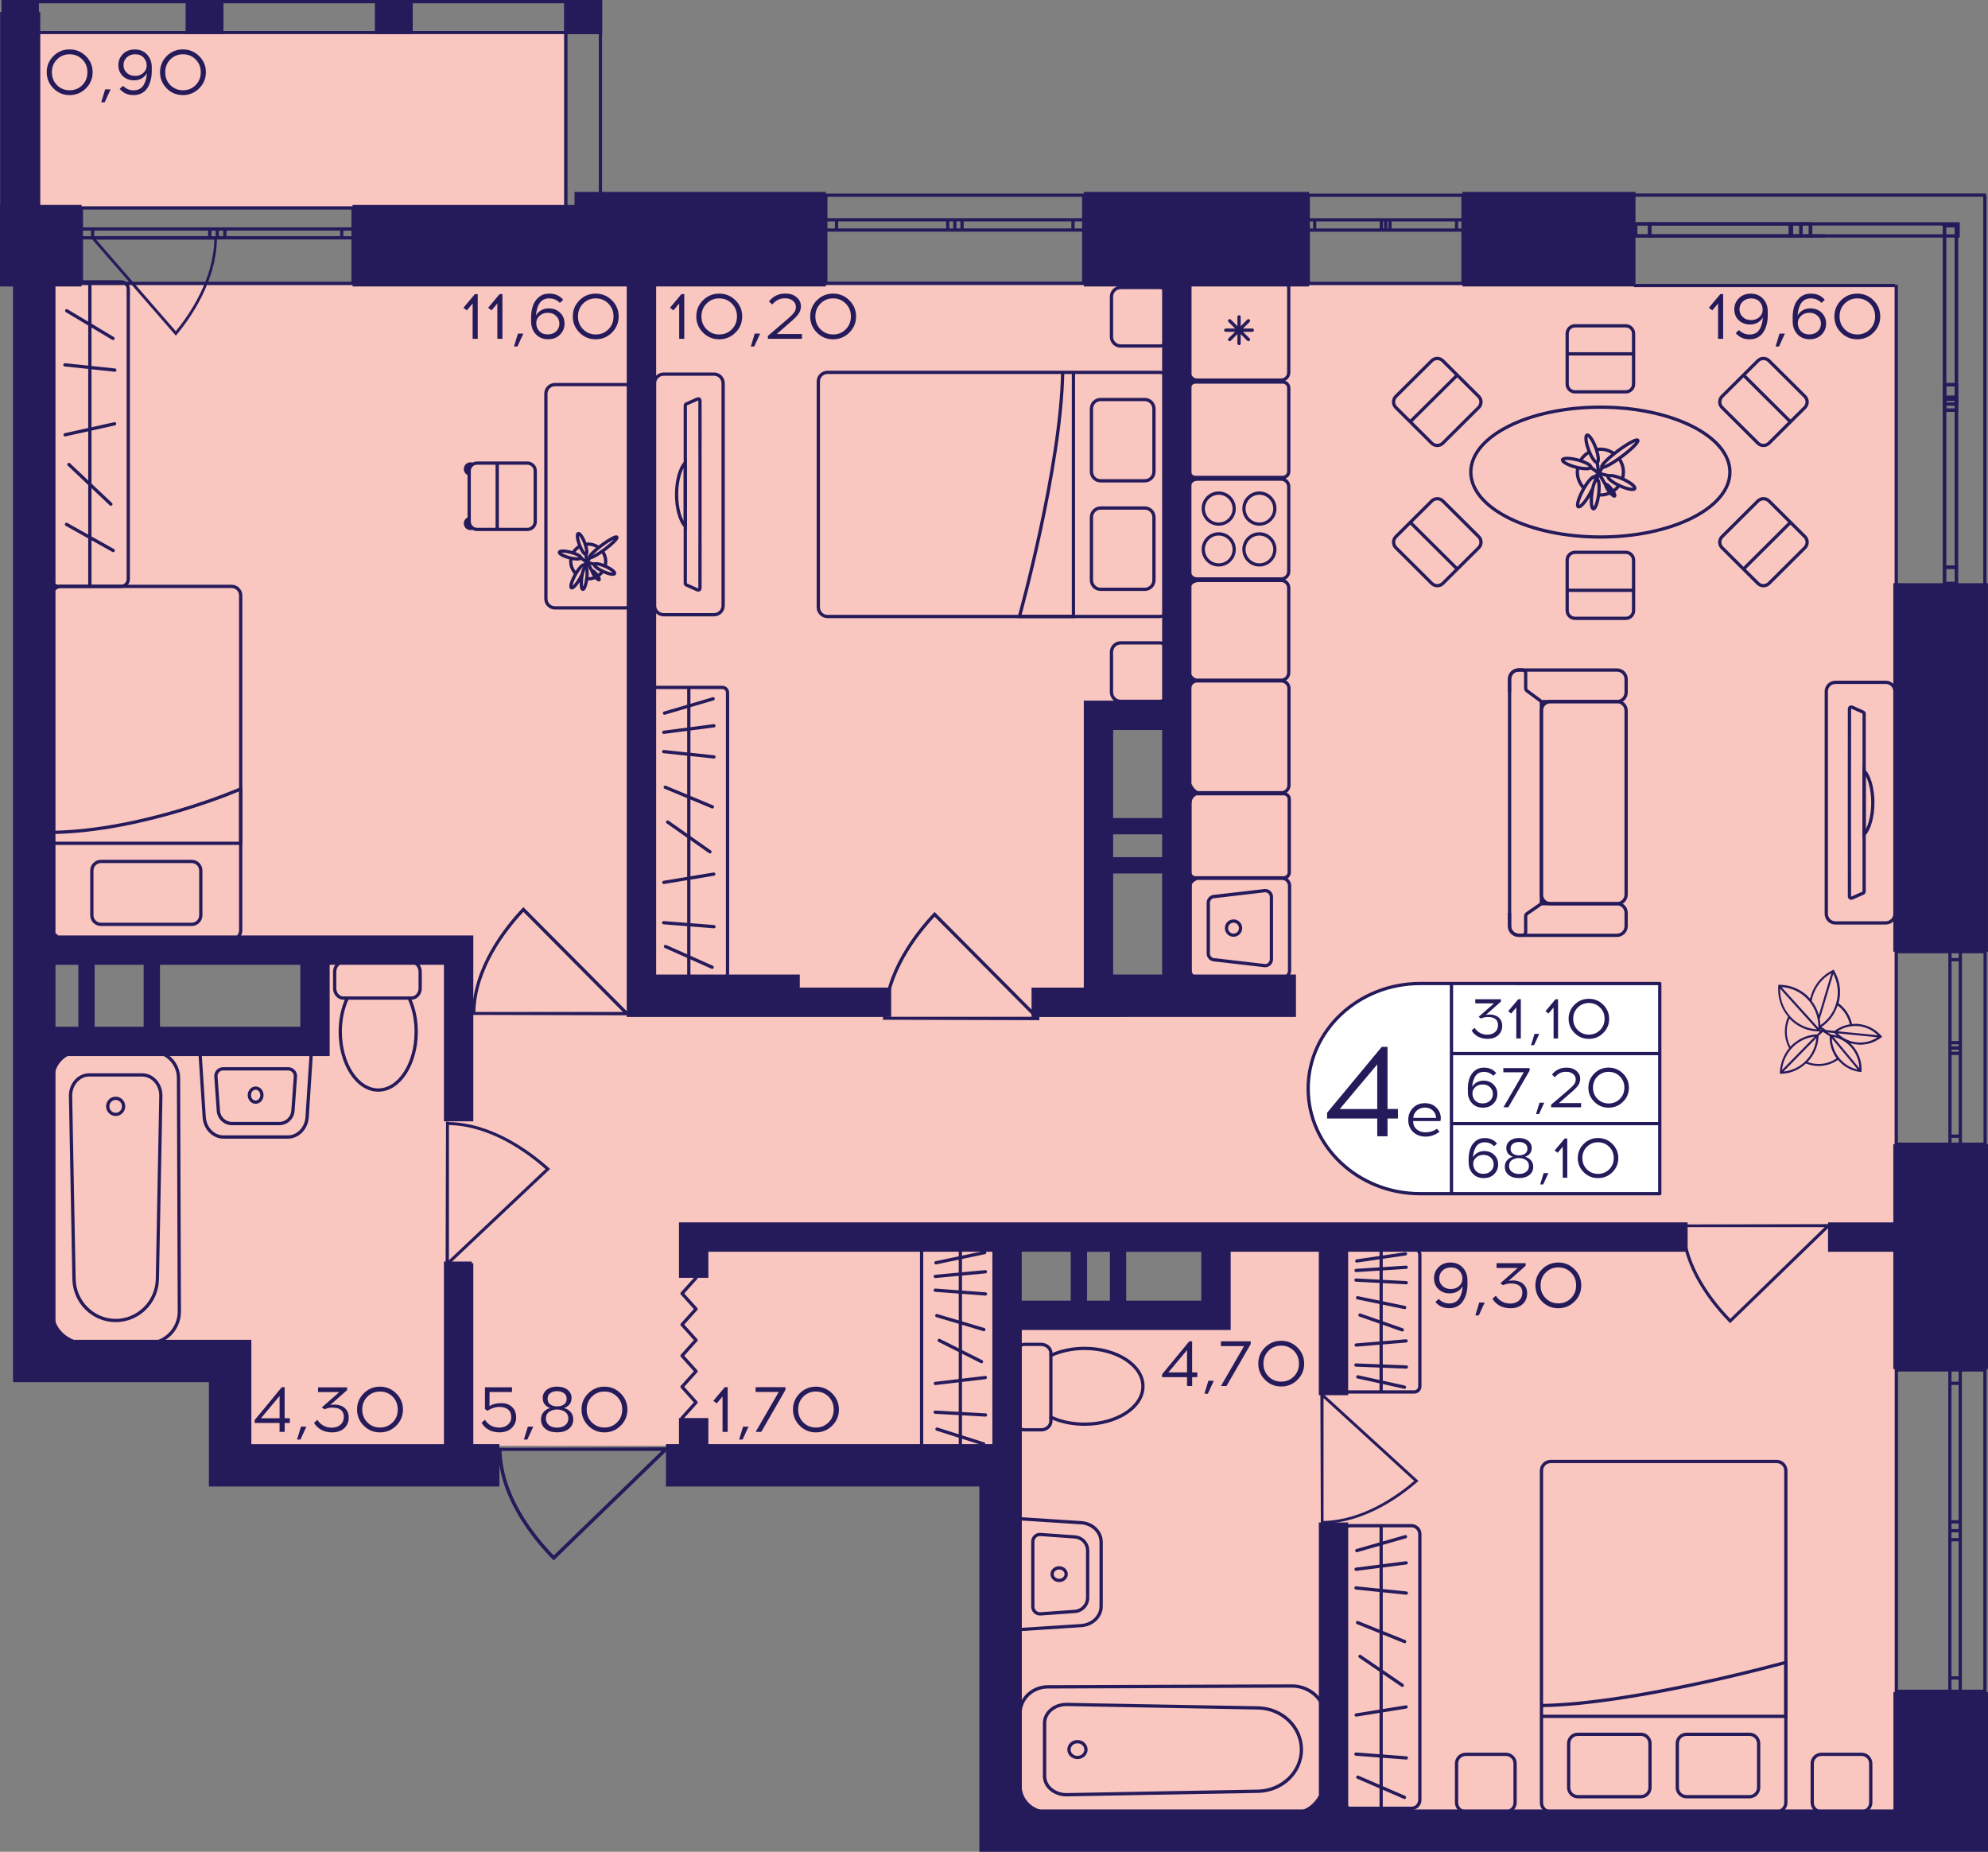 <?xml version="1.0" encoding="utf-8"?>
<!-- Generator: Adobe Illustrator 24.3.0, SVG Export Plug-In . SVG Version: 6.00 Build 0)  -->
<svg version="1.1" id="Слой_1" xmlns="http://www.w3.org/2000/svg" xmlns:xlink="http://www.w3.org/1999/xlink" x="0px" y="0px"
	 viewBox="0 0 429.66 400.23" style="enable-background:new 0 0 429.66 400.23;" xml:space="preserve">
<rect x="0" y="0" width="429.66" height="400.23" fill="#808080" stroke="none"/>
<path style="fill:#F9C6C0;" d="M409.55,394.24c-63.97,0-127.93,0-191.9,0c0-36.65,0-73.3,0-109.95c15.05,0,30.1,0,45.15,0
	c0-5.64,0-11.28,0-16.92c-15.05,0-30.1,0-45.15,0c0,15.04,0,30.07,0,45.11c-56.44,0-112.88,0-169.32,0c0-6.58,0-13.16,0-19.73
	c-14.11,0-28.22,0-42.33,0c0-22.55,0-45.11,0-67.66c20.7,0,41.39,0,62.09,0c0-6.58,0-13.16,0-19.73c-20.7,0-41.39,0-62.09,0
	c0-47.93,0-95.86,0-143.78c82.78,0,165.56,0,248.34,0c0,31.01,0,62.02,0,93.04c-5.64,0-11.29,0-16.93,0c0,20.67,0,41.35,0,62.02
	c5.64,0,11.29,0,16.93,0c0.06-51.69,0.12-103.37,0.18-155.06c51.68,0,103.35,0,155.03,0C409.55,172.45,409.55,283.34,409.55,394.24z
	"/>
<rect x="6" y="6.65" style="fill:#F9C6C0;" width="115.94" height="37.99"/>
<g>
	
		<rect x="121.94" y="0" transform="matrix(-1 -2.743050e-07 2.743050e-07 -1 252.063 7.371)" style="fill:#251B5B;" width="8.18" height="7.37"/>
	
		<rect x="0.38" y="0" transform="matrix(-1 -2.791471e-07 2.791471e-07 -1 8.794 7.371)" style="fill:#251B5B;" width="8.04" height="7.37"/>
	
		<rect x="40.11" y="0" transform="matrix(-1 -2.743091e-07 2.743091e-07 -1 88.408 7.37)" style="fill:#251B5B;" width="8.18" height="7.37"/>
	
		<rect x="81.03" y="0" transform="matrix(-1 -2.743062e-07 2.743062e-07 -1 170.235 7.37)" style="fill:#251B5B;" width="8.18" height="7.37"/>
	<g>
		<path style="fill:#251B5B;" d="M129.42,0.71v45.07h-6.77l0-45.07H129.42 M130.12,0h-8.18l0,46.48h8.18V0L130.12,0z"/>
	</g>
	<g>
		<path style="fill:#251B5B;" d="M7.64,0.71l0,45.07l-6.63,0l0-45.07H7.64 M8.35,0H0.31l0,46.48l8.04,0L8.35,0L8.35,0z"/>
	</g>
	<g>
		<path style="fill:#251B5B;" d="M1.08,0.71l128.34,0v5.96l-128.34,0V0.71 M0.38,0v7.37l129.75,0V0L0.38,0L0.38,0z"/>
	</g>
</g>
<g>
	<path style="fill:none;stroke:#251B5B;stroke-width:0.705;stroke-miterlimit:10;" d="M76.3,44.95l-58.71,0v16.3l58.71,0V44.95z
		 M17.58,44.95l58.71,0 M17.58,61.25l58.71,0 M17.58,49.49h2.44v1.9h-2.44V49.49z M46.96,51.4h-1.62v-1.9h1.62V51.4z M20.02,49.49
		h25.31v1.9H20.02V49.49z M46.96,49.49h1.64v1.9h-1.64V49.49z M76.3,51.4h-2.44v-1.9h2.44V51.4z M48.6,49.49h25.26v1.9H48.6V49.49z
		 M17.58,49.49h2.44 M20.02,49.49v1.9 M20.02,51.4h-2.44 M46.96,51.4h-1.62 M45.34,51.4v-1.9 M45.34,49.49h1.62 M20.02,49.49h25.31
		 M45.34,51.4H20.02 M46.96,49.49h1.64 M48.6,49.49v1.9 M48.6,51.4h-1.64 M76.3,51.4h-2.44 M73.86,51.4v-1.9 M73.86,49.49h2.44
		 M48.6,49.49h25.26 M73.86,51.4H48.6"/>
</g>
<g>
	<path style="fill:none;stroke:#251B5B;stroke-width:0.705;stroke-miterlimit:10;" d="M234.22,42.19l-55.74,0v19.04l55.74,0V42.19z
		 M178.48,42.19l55.74,0 M178.48,61.23l55.74,0 M178.48,47.5l2.32,0v2.22h-2.32V47.5z M206.37,49.72h-1.54V47.5h1.54V49.72z
		 M180.8,47.5h24.03v2.22H180.8V47.5z M206.37,47.5h1.56v2.22h-1.56V47.5z M234.22,49.72h-2.32V47.5h2.32V49.72z M207.92,47.5h23.98
		v2.22h-23.98V47.5z M178.48,47.5l2.32,0 M180.8,47.5v2.22 M180.8,49.72h-2.32 M206.37,49.72h-1.54 M204.83,49.72V47.5 M204.83,47.5
		h1.54 M180.8,47.5h24.03 M204.83,49.72H180.8 M206.37,47.5h1.56 M207.92,47.5v2.22 M207.92,49.72h-1.56 M234.22,49.72h-2.32
		 M231.9,49.72V47.5 M231.9,47.5h2.32 M207.92,47.5h23.98 M231.9,49.72h-23.98"/>
</g>
<g>
	<path style="fill:none;stroke:#251B5B;stroke-width:0.705;stroke-miterlimit:10;" d="M316.19,42.2l-33.44,0v19.06l33.44,0V42.2z
		 M282.75,42.2l33.44,0 M282.75,61.25l33.44,0 M282.75,47.51h1.39v2.22h-1.39V47.51z M299.48,49.73h-0.92v-2.22h0.92V49.73z
		 M284.14,47.51h14.42v2.22h-14.42V47.51z M299.48,47.51h0.93v2.22h-0.93V47.51z M316.19,49.73h-1.39v-2.22h1.39V49.73z
		 M300.41,47.51l14.39,0v2.22h-14.39V47.51z M282.75,47.51h1.39 M284.14,47.51v2.22 M284.14,49.73h-1.39 M299.48,49.73h-0.92
		 M298.55,49.73v-2.22 M298.55,47.51h0.92 M284.14,47.51h14.42 M298.55,49.73h-14.42 M299.48,47.51h0.93 M300.41,47.51v2.22
		 M300.41,49.73h-0.93 M316.19,49.73h-1.39 M314.8,49.73v-2.22 M314.8,47.51h1.39 M300.41,47.51l14.39,0 M314.8,49.73h-14.39"/>
</g>
<g>
	
		<line style="fill:none;stroke:#251B5B;stroke-width:0.705;stroke-miterlimit:10;" x1="353.11" y1="42.17" x2="429.21" y2="42.17"/>
	
		<line style="fill:none;stroke:#251B5B;stroke-width:0.705;stroke-miterlimit:10;" x1="353.11" y1="61.71" x2="409.55" y2="61.71"/>
	<rect x="353.54" y="48.39" style="fill:none;stroke:#251B5B;stroke-width:0.705;stroke-miterlimit:10;" width="3" height="2.6"/>
	
		<rect x="387.17" y="48.39" style="fill:none;stroke:#251B5B;stroke-width:0.705;stroke-miterlimit:10;" width="2.05" height="2.6"/>
	
		<rect x="356.55" y="48.39" style="fill:none;stroke:#251B5B;stroke-width:0.705;stroke-miterlimit:10;" width="30.36" height="2.6"/>
	
		<rect x="389.22" y="48.39" style="fill:none;stroke:#251B5B;stroke-width:0.705;stroke-miterlimit:10;" width="2.07" height="2.6"/>
	
		<rect x="391.34" y="48.39" style="fill:none;stroke:#251B5B;stroke-width:0.705;stroke-miterlimit:10;" width="31.86" height="2.6"/>
	
		<line style="fill:none;stroke:#251B5B;stroke-width:0.705;stroke-miterlimit:10;" x1="353.62" y1="48.39" x2="356.55" y2="48.39"/>
	
		<line style="fill:none;stroke:#251B5B;stroke-width:0.705;stroke-miterlimit:10;" x1="356.55" y1="48.39" x2="356.55" y2="50.99"/>
	
		<line style="fill:none;stroke:#251B5B;stroke-width:0.705;stroke-miterlimit:10;" x1="356.79" y1="50.99" x2="353.62" y2="50.99"/>
	
		<line style="fill:none;stroke:#251B5B;stroke-width:0.705;stroke-miterlimit:10;" x1="392.17" y1="50.99" x2="389.95" y2="50.99"/>
	
		<line style="fill:none;stroke:#251B5B;stroke-width:0.705;stroke-miterlimit:10;" x1="387.17" y1="50.99" x2="387.17" y2="48.39"/>
	
		<line style="fill:none;stroke:#251B5B;stroke-width:0.705;stroke-miterlimit:10;" x1="387.17" y1="48.39" x2="389.22" y2="48.39"/>
	
		<line style="fill:none;stroke:#251B5B;stroke-width:0.705;stroke-miterlimit:10;" x1="356.55" y1="48.39" x2="386.91" y2="48.39"/>
	
		<line style="fill:none;stroke:#251B5B;stroke-width:0.705;stroke-miterlimit:10;" x1="389.67" y1="50.99" x2="356.79" y2="50.99"/>
	
		<line style="fill:none;stroke:#251B5B;stroke-width:0.705;stroke-miterlimit:10;" x1="389.22" y1="48.39" x2="391.29" y2="48.39"/>
	
		<line style="fill:none;stroke:#251B5B;stroke-width:0.705;stroke-miterlimit:10;" x1="391.29" y1="48.39" x2="391.29" y2="50.99"/>
	
		<line style="fill:none;stroke:#251B5B;stroke-width:0.705;stroke-miterlimit:10;" x1="394.41" y1="50.99" x2="392.17" y2="50.99"/>
	
		<line style="fill:none;stroke:#251B5B;stroke-width:0.705;stroke-miterlimit:10;" x1="428.98" y1="42.17" x2="428.98" y2="126.4"/>
	
		<line style="fill:none;stroke:#251B5B;stroke-width:0.705;stroke-miterlimit:10;" x1="409.83" y1="61.56" x2="409.83" y2="126.4"/>
	
		<rect x="420.26" y="83.14" style="fill:none;stroke:#251B5B;stroke-width:0.705;stroke-miterlimit:10;" width="2.57" height="2.74"/>
	
		<rect x="420.26" y="48.81" style="fill:none;stroke:#251B5B;stroke-width:0.705;stroke-miterlimit:10;" width="2.57" height="38.52"/>
	
		<rect x="420.26" y="85.88" style="fill:none;stroke:#251B5B;stroke-width:0.705;stroke-miterlimit:10;" width="2.57" height="2.77"/>
	
		<rect x="420.26" y="122.58" style="fill:none;stroke:#251B5B;stroke-width:0.705;stroke-miterlimit:10;" width="2.57" height="3.5"/>
	
		<rect x="420.26" y="86.32" style="fill:none;stroke:#251B5B;stroke-width:0.705;stroke-miterlimit:10;" width="2.57" height="36.26"/>
	
		<line style="fill:none;stroke:#251B5B;stroke-width:0.705;stroke-miterlimit:10;" x1="422.05" y1="48.45" x2="419.67" y2="48.45"/>
	
		<line style="fill:none;stroke:#251B5B;stroke-width:0.705;stroke-miterlimit:10;" x1="420.26" y1="85.88" x2="420.26" y2="83.14"/>
	
		<line style="fill:none;stroke:#251B5B;stroke-width:0.705;stroke-miterlimit:10;" x1="420.26" y1="83.14" x2="422.83" y2="83.14"/>
	
		<line style="fill:none;stroke:#251B5B;stroke-width:0.705;stroke-miterlimit:10;" x1="422.83" y1="83.14" x2="422.83" y2="85.88"/>
	
		<line style="fill:none;stroke:#251B5B;stroke-width:0.705;stroke-miterlimit:10;" x1="422.83" y1="48.14" x2="422.83" y2="87.33"/>
	
		<line style="fill:none;stroke:#251B5B;stroke-width:0.705;stroke-miterlimit:10;" x1="420.26" y1="87.33" x2="420.26" y2="48.14"/>
	
		<line style="fill:none;stroke:#251B5B;stroke-width:0.705;stroke-miterlimit:10;" x1="422.83" y1="85.88" x2="422.83" y2="88.65"/>
	
		<line style="fill:none;stroke:#251B5B;stroke-width:0.705;stroke-miterlimit:10;" x1="422.83" y1="88.65" x2="420.26" y2="88.65"/>
	
		<line style="fill:none;stroke:#251B5B;stroke-width:0.705;stroke-miterlimit:10;" x1="420.26" y1="88.65" x2="420.26" y2="85.88"/>
	
		<line style="fill:none;stroke:#251B5B;stroke-width:0.705;stroke-miterlimit:10;" x1="420.26" y1="126.08" x2="420.26" y2="122.58"/>
	
		<line style="fill:none;stroke:#251B5B;stroke-width:0.705;stroke-miterlimit:10;" x1="420.26" y1="122.58" x2="422.83" y2="122.58"/>
	
		<line style="fill:none;stroke:#251B5B;stroke-width:0.705;stroke-miterlimit:10;" x1="422.83" y1="122.58" x2="422.83" y2="126.08"/>
	
		<line style="fill:none;stroke:#251B5B;stroke-width:0.705;stroke-miterlimit:10;" x1="422.83" y1="86.32" x2="422.83" y2="122.58"/>
	
		<line style="fill:none;stroke:#251B5B;stroke-width:0.705;stroke-miterlimit:10;" x1="420.26" y1="122.58" x2="420.26" y2="86.32"/>
</g>
<g>
	<path style="fill:none;stroke:#251B5B;stroke-width:0.705;stroke-miterlimit:10;" d="M429.04,247.3l0-41.62l-19.21,0l0,41.62
		L429.04,247.3z M429.04,205.68l0,41.62 M409.83,205.68l0,41.62 M423.68,205.68v1.73h-2.24v-1.73H423.68z M421.44,226.5v-1.15h2.24
		v1.15H421.44z M423.68,207.41v17.94h-2.24v-17.94H423.68z M423.68,226.5v1.16h-2.24v-1.16H423.68z M421.44,247.3v-1.73h2.24v1.73
		H421.44z M423.68,227.66v17.9h-2.24l0-17.9H423.68z M423.68,205.68v1.73 M423.68,207.41h-2.24 M421.44,207.41v-1.73 M421.44,226.5
		v-1.15 M421.44,225.35h2.24 M423.68,225.35v1.15 M423.68,207.41v17.94 M421.44,225.35v-17.94 M423.68,226.5v1.16 M423.68,227.66
		h-2.24 M421.44,227.66v-1.16 M421.44,247.3v-1.73 M421.44,245.57h2.24 M423.68,245.57v1.73 M423.68,227.66v17.9 M421.44,245.57
		l0-17.9"/>
</g>
<g>
	<path style="fill:none;stroke:#251B5B;stroke-width:0.705;stroke-miterlimit:10;" d="M429,365.54v-69.46h-19.15v69.46L429,365.54z
		 M429,296.08v69.46 M409.85,296.08v69.46 M423.66,296.08v2.89h-2.24v-2.89H423.66z M421.42,330.83v-1.92h2.24v1.92H421.42z
		 M423.66,298.97v29.95h-2.24v-29.95H423.66z M423.66,330.83v1.94h-2.24v-1.94H423.66z M421.42,365.54v-2.89h2.24v2.89H421.42z
		 M423.66,332.77v29.88h-2.24v-29.88H423.66z M423.66,296.08v2.89 M423.66,298.97h-2.24 M421.42,298.97v-2.89 M421.42,330.83v-1.92
		 M421.42,328.91h2.24 M423.66,328.91v1.92 M423.66,298.97v29.95 M421.42,328.91v-29.95 M423.66,330.83v1.94 M423.66,332.77h-2.24
		 M421.42,332.77v-1.94 M421.42,365.54v-2.89 M421.42,362.65h2.24 M423.66,362.65v2.89 M423.66,332.77v29.88 M421.42,362.65v-29.88"
		/>
</g>
<polyline style="fill:none;stroke:#251B5B;stroke-width:0.705;stroke-linecap:round;stroke-linejoin:round;stroke-miterlimit:10;" points="
	147.41,306.46 150.43,303.1 147.41,299.73 150.43,296.37 147.41,293.01 150.43,289.64 147.41,286.28 150.43,282.92 147.41,279.56 
	150.43,276.2 "/>
<path style="fill:#251B5B;" d="M107.55,312.91c0,0.22,0.01,0.44,0.01,0.67h0.1c0.24,10.15,7.42,18.99,11.74,23.4l0.27,0.27
	l24.42-23.67h0.16c0-0.26,0-0.51,0-0.77C132,312.84,119.77,312.88,107.55,312.91z M142.99,313.58l-23.32,22.6
	c-4.26-4.41-11.02-12.91-11.26-22.6H142.99z"/>
<path style="fill:#251B5B;" d="M101.95,219.35c0-0.21,0.01-0.42,0.01-0.64h0.09c0.22-9.72,6.84-18.18,10.82-22.4l0.24-0.26
	l22.51,22.65h0.14c0,0.25,0,0.49,0,0.74C124.49,219.41,113.22,219.38,101.95,219.35z M134.62,218.71l-21.5-21.63
	c-3.93,4.22-10.16,12.36-10.38,21.63H134.62z"/>
<path style="fill:#251B5B;" d="M190.82,220.4c0-0.21,0.01-0.42,0.01-0.64h0.09c0.22-9.72,6.84-18.18,10.82-22.4l0.24-0.26
	l22.51,22.65h0.14c0,0.25,0,0.49,0,0.74C213.37,220.46,202.09,220.43,190.82,220.4z M223.49,219.76L202,198.13
	c-3.93,4.22-10.16,12.36-10.38,21.63L223.49,219.76z"/>
<path style="fill:#251B5B;" d="M363.33,264.64c0,0.2,0.01,0.39,0.01,0.59h0.09c0.21,8.9,6.49,16.65,10.27,20.51l0.23,0.24
	l21.38-20.74h0.14c0-0.22,0-0.45,0-0.67C384.74,264.58,374.03,264.61,363.33,264.64z M394.36,265.22l-20.41,19.81
	c-3.73-3.86-9.65-11.32-9.85-19.81H394.36z"/>
<path style="fill:#251B5B;" d="M285.47,329.39c0.19,0,0.38,0,0.58-0.01v-0.08c8.81-0.18,16.47-5.7,20.29-9.02l0.23-0.2l-20.53-18.77
	v-0.12c-0.22,0-0.44,0-0.67,0C285.41,310.6,285.44,320,285.47,329.39z M286.05,302.16l19.6,17.92c-3.82,3.27-11.2,8.47-19.6,8.65
	V302.16z"/>
<path style="fill:#251B5B;" d="M96.4,242.42c0.21,0,0.41,0,0.62,0.01v0.08c9.38,0.2,17.55,6.27,21.62,9.92l0.25,0.22L97.02,273.3
	v0.13c-0.24,0-0.47,0-0.71,0C96.34,263.1,96.37,252.76,96.4,242.42z M97.02,272.38l20.88-19.71c-4.07-3.6-11.93-9.32-20.88-9.52
	L97.02,272.38z"/>
<path style="fill:#251B5B;" d="M46.96,51.2c0,0.2,0,0.39-0.01,0.59h-0.07c-0.18,8.9-5.48,16.65-8.67,20.51l-0.2,0.24L19.96,51.78
	h-0.12c0-0.22,0-0.45,0-0.67C28.89,51.14,37.92,51.17,46.96,51.2z M20.77,51.78L38,71.59c3.15-3.86,8.15-11.32,8.32-19.81
	L20.77,51.78z"/>
<g>
	<g>
		<path style="fill:#251B5B;" d="M32.91,227.62c2.93,0,5.32,2.42,5.32,5.39l0.18,50.6c-0.08,3.52-2.97,6.39-6.45,6.39h-13.9
			c-3.48,0-6.37-2.87-6.45-6.37L11.78,233c0-2.97,2.38-5.39,5.32-5.39H32.91 M32.91,226.91H17.09c-3.33,0-6.02,2.73-6.02,6.09
			l-0.18,50.62c0.09,3.94,3.27,7.08,7.16,7.08h13.9c3.89,0,7.07-3.14,7.16-7.08L38.93,233C38.93,229.64,36.23,226.91,32.91,226.91
			L32.91,226.91z"/>
	</g>
	<g>
		<path style="fill:#251B5B;" d="M30.75,231.97v0.71c2.02,0,3.67,1.86,3.67,4.13l-0.75,39.65c-0.1,4.74-3.98,8.59-8.66,8.59
			c-4.68,0-8.56-3.85-8.66-8.59l-0.75-39.64c0-1.12,0.39-2.17,1.1-2.96c0.69-0.77,1.6-1.19,2.57-1.19l11.49,0V231.97 M30.75,231.97
			l-11.49,0c-2.42,0-4.37,2.17-4.37,4.85l0.75,39.65c0.11,5.16,4.27,9.28,9.36,9.28h0c5.1,0,9.26-4.12,9.36-9.28l0.75-39.65
			C35.12,234.14,33.16,231.97,30.75,231.97L30.75,231.97z"/>
	</g>
	<g>
		<path style="fill:#251B5B;" d="M25,237.73c0.75,0,1.36,0.62,1.36,1.39s-0.61,1.39-1.36,1.39s-1.36-0.62-1.36-1.39
			C23.64,238.35,24.25,237.73,25,237.73 M25,237.02c-1.14,0-2.07,0.94-2.07,2.09c0,1.15,0.93,2.09,2.07,2.09s2.07-0.94,2.07-2.09
			S26.14,237.02,25,237.02L25,237.02z"/>
	</g>
</g>
<g>
	<g>
		<path style="fill:#251B5B;" d="M55.25,235.52c0.55,0,1,0.52,1,1.17s-0.45,1.17-1,1.17c-0.55,0-1-0.52-1-1.17
			S54.7,235.52,55.25,235.52 M55.25,234.82c-0.94,0-1.71,0.84-1.71,1.87c0,1.03,0.76,1.87,1.71,1.87s1.71-0.84,1.71-1.87
			C56.96,235.66,56.2,234.82,55.25,234.82L55.25,234.82z"/>
	</g>
	<g>
		<path style="fill:#251B5B;" d="M66.89,228.04l-0.87,13.39c-0.14,2.22-1.82,3.96-3.82,3.96H48.3c-2,0-3.68-1.74-3.82-3.96
			l-0.87-13.39L66.89,228.04 M67.65,227.34l-24.78,0l0.92,14.14c0.17,2.61,2.14,4.62,4.52,4.62h13.9c2.38,0,4.36-2.02,4.52-4.62
			L67.65,227.34L67.65,227.34z"/>
	</g>
	<g>
		<path style="fill:#251B5B;" d="M62.29,230.65v0.71c0.34,0,0.65,0.14,0.88,0.38c0.23,0.25,0.34,0.57,0.32,0.9l-0.53,7.41
			c-0.1,1.36-1.24,2.43-2.61,2.43H50.16c-1.37,0-2.52-1.07-2.61-2.43l-0.53-7.41c-0.02-0.34,0.09-0.66,0.32-0.9
			c0.23-0.25,0.54-0.38,0.88-0.38l14.08,0V230.65 M62.29,230.65l-14.08,0c-1.1,0-1.98,0.94-1.9,2.04l0.53,7.41
			c0.12,1.74,1.57,3.09,3.32,3.09h10.19c1.74,0,3.19-1.35,3.32-3.09l0.53-7.41C64.27,231.59,63.4,230.65,62.29,230.65L62.29,230.65z
			"/>
	</g>
</g>
<g>
	<path style="fill:none;stroke:#251B5B;stroke-width:0.705;stroke-miterlimit:10;" d="M52.02,201.08V128.7
		c0-1.09-0.88-1.97-1.97-1.97H13.19c-1.09,0-1.97,0.88-1.97,1.97v72.38c0,1.09,0.88,1.97,1.97,1.97h36.86
		C51.14,203.06,52.02,202.17,52.02,201.08z"/>
	<path style="fill:none;stroke:#251B5B;stroke-width:0.705;stroke-miterlimit:10;" d="M19.85,188.15v9.66
		c0,1.09,0.88,1.97,1.97,1.97h19.61c1.09,0,1.97-0.88,1.97-1.97v-9.66c0-1.09-0.88-1.97-1.97-1.97H21.82
		C20.73,186.18,19.85,187.06,19.85,188.15z"/>
	<path style="fill:none;stroke:#251B5B;stroke-width:0.705;stroke-miterlimit:10;" d="M11.22,182.26h40.8v-11.75
		c0,0-20.73,9.07-40.8,9.4"/>
</g>
<g>
	<path style="fill:none;stroke:#251B5B;stroke-width:0.705;stroke-miterlimit:10;" d="M125.31,118.06
		c-0.61,0.33-1.11,0.83-1.46,1.43"/>
	<path style="fill:none;stroke:#251B5B;stroke-width:0.705;stroke-miterlimit:10;" d="M126.45,117.66L126.45,117.66
		c0.22-0.04,0.45-0.06,0.68-0.06c0.87,0,1.68,0.29,2.31,0.79"/>
	<path style="fill:none;stroke:#251B5B;stroke-width:0.705;stroke-miterlimit:10;" d="M130.29,123.41
		c-0.3,0.44-0.68,0.83-1.14,1.11h0"/>
	<path style="fill:none;stroke:#251B5B;stroke-width:0.705;stroke-miterlimit:10;" d="M125.69,124.82
		c-0.06-0.02-0.12-0.05-0.18-0.08"/>
	<path style="fill:none;stroke:#251B5B;stroke-width:0.705;stroke-miterlimit:10;" d="M123.43,120.6
		c-0.05,0.24-0.07,0.49-0.07,0.74c0,1.04,0.42,1.96,1.09,2.64"/>
	<path style="fill:none;stroke:#251B5B;stroke-width:0.705;stroke-miterlimit:10;" d="M126.79,125.09
		c0.11,0.01,0.23,0.01,0.35,0.01c0.55,0,1.07-0.11,1.54-0.33"/>
	<path style="fill:none;stroke:#251B5B;stroke-width:0.705;stroke-miterlimit:10;" d="M130.79,122.31
		c0.08-0.31,0.12-0.63,0.12-0.96c0-0.81-0.26-1.56-0.69-2.17"/>
	<g>
		<path style="fill:none;stroke:#251B5B;stroke-width:0.705;stroke-miterlimit:10;" d="M125.79,124.17
			c-0.09,0.18-0.18,0.37-0.29,0.57c-0.02,0.05-0.05,0.1-0.07,0.14c-0.74,1.36-1.61,2.32-1.92,2.15c-0.32-0.17,0.04-1.41,0.79-2.77
			c0.05-0.09,0.1-0.18,0.15-0.27c0.71-1.21,1.47-2.03,1.77-1.88c0.05,0.03,0.09,0.09,0.1,0.17c0.02,0.1,0.02,0.23-0.01,0.39"/>
		
			<ellipse transform="matrix(0.126 -0.992 0.992 0.126 -13.571 234.453)" style="fill:none;stroke:#251B5B;stroke-width:0.705;stroke-miterlimit:10;" cx="126.24" cy="124.93" rx="2.43" ry="0.56"/>
		
			<ellipse transform="matrix(0.798 -0.603 0.603 0.798 -48.966 102.715)" style="fill:none;stroke:#251B5B;stroke-width:0.705;stroke-miterlimit:10;" cx="128.72" cy="124.39" rx="0.27" ry="1.19"/>
		
			<ellipse transform="matrix(0.801 -0.598 0.598 0.801 -44.865 101.523)" style="fill:none;stroke:#251B5B;stroke-width:0.705;stroke-miterlimit:10;" cx="130.44" cy="118.32" rx="3.68" ry="0.56"/>
		
			<ellipse transform="matrix(0.413 -0.91 0.91 0.413 -35.264 191.188)" style="fill:none;stroke:#251B5B;stroke-width:0.705;stroke-miterlimit:10;" cx="130.77" cy="122.97" rx="0.61" ry="2.4"/>
		
			<ellipse transform="matrix(0.255 -0.967 0.967 0.255 -24.157 208.491)" style="fill:none;stroke:#251B5B;stroke-width:0.705;stroke-miterlimit:10;" cx="123.18" cy="119.92" rx="0.61" ry="2.4"/>
		
			<ellipse transform="matrix(0.936 -0.352 0.352 0.936 -33.325 51.757)" style="fill:none;stroke:#251B5B;stroke-width:0.705;stroke-miterlimit:10;" cx="125.79" cy="117.6" rx="0.61" ry="2.39"/>
		
			<polyline style="fill:none;stroke:#251B5B;stroke-width:0.705;stroke-linecap:round;stroke-linejoin:round;stroke-miterlimit:10;" points="
			125.5,120.53 126.89,121.56 126.22,122.11 		"/>
		
			<polyline style="fill:none;stroke:#251B5B;stroke-width:0.705;stroke-linecap:round;stroke-linejoin:round;stroke-miterlimit:10;" points="
			126.55,122.51 126.89,121.56 126.63,119.83 		"/>
		
			<polyline style="fill:none;stroke:#251B5B;stroke-width:0.705;stroke-linecap:round;stroke-linejoin:round;stroke-miterlimit:10;" points="
			127.49,120.52 126.89,121.56 128.59,121.98 		"/>
		
			<line style="fill:none;stroke:#251B5B;stroke-width:0.705;stroke-miterlimit:10;" x1="126.89" y1="121.56" x2="128" y2="123.44"/>
	</g>
	<polygon style="fill:#251B5B;" points="126.32,122.28 126.51,122.53 126.82,121.74 126.32,122.03 	"/>
</g>
<g>
	<g>
		<path style="fill:#251B5B;" d="M101.39,111.72c-0.66,0.14-1.15,0.72-1.15,1.41c0,0.8,0.65,1.44,1.43,1.44
			c0.3,0,0.58-0.08,0.82-0.24c-0.63-0.25-1.1-0.87-1.1-1.61V111.72z"/>
		<path style="fill:#251B5B;" d="M101.67,99.92c-0.79,0-1.43,0.65-1.43,1.44c0,0.71,0.49,1.28,1.15,1.43v-1.02
			c0-0.72,0.46-1.34,1.1-1.59C102.24,100.01,101.96,99.92,101.67,99.92z"/>
		<g>
			<g>
				<path style="fill:none;stroke:#251B5B;stroke-width:0.705;stroke-miterlimit:10;" d="M115.68,112.73v-10.95
					c0-0.94-0.76-1.69-1.69-1.69l-10.9,0c-0.94,0-1.69,0.76-1.69,1.69l0,10.95c0,0.94,0.76,1.69,1.69,1.69l10.9,0
					C114.92,114.42,115.68,113.66,115.68,112.73z"/>
				
					<line style="fill:none;stroke:#251B5B;stroke-width:0.705;stroke-miterlimit:10;" x1="107.46" y1="99.92" x2="107.46" y2="114.58"/>
			</g>
		</g>
	</g>
	<path style="fill:none;stroke:#251B5B;stroke-width:0.705;stroke-miterlimit:10;" d="M137.13,129.41l0-44.32
		c0-1.09-0.88-1.97-1.97-1.97l-15.21,0c-1.09,0-1.97,0.88-1.97,1.97l0,44.32c0,1.09,0.88,1.97,1.97,1.97l15.21,0
		C136.25,131.38,137.13,130.5,137.13,129.41z"/>
</g>
<g>
	<g>
		<g>
			<path style="fill:#251B5B;" d="M26.17,61.27c0.66,0,1.2,0.54,1.2,1.2v62.71c0,0.66-0.54,1.2-1.2,1.2H12.68
				c-0.66,0-1.2-0.54-1.2-1.2V62.47c0-0.66,0.54-1.2,1.2-1.2H26.17 M26.17,60.56H12.68c-1.05,0-1.91,0.85-1.91,1.91v62.71
				c0,1.05,0.85,1.91,1.91,1.91h13.49c1.05,0,1.91-0.85,1.91-1.91V62.47C28.08,61.41,27.22,60.56,26.17,60.56L26.17,60.56z"/>
		</g>
	</g>
	<line style="fill:none;stroke:#251B5B;stroke-width:0.705;stroke-miterlimit:10;" x1="19.42" y1="61.38" x2="19.42" y2="126.83"/>
	
		<line style="fill:none;stroke:#251B5B;stroke-width:0.705;stroke-linecap:round;stroke-miterlimit:10;" x1="14.03" y1="78.85" x2="24.82" y2="79.99"/>
	
		<line style="fill:none;stroke:#251B5B;stroke-width:0.705;stroke-linecap:round;stroke-miterlimit:10;" x1="14.07" y1="93.97" x2="24.77" y2="91.59"/>
	
		<line style="fill:none;stroke:#251B5B;stroke-width:0.705;stroke-linecap:round;stroke-miterlimit:10;" x1="14.89" y1="100.39" x2="23.96" y2="108.96"/>
	
		<line style="fill:none;stroke:#251B5B;stroke-width:0.705;stroke-linecap:round;stroke-miterlimit:10;" x1="14.37" y1="113.33" x2="24.47" y2="118.98"/>
	
		<line style="fill:none;stroke:#251B5B;stroke-width:0.705;stroke-linecap:round;stroke-miterlimit:10;" x1="14.42" y1="67.16" x2="24.42" y2="73.14"/>
</g>
<g>
	<g>
		<path style="fill:none;stroke:#251B5B;stroke-width:0.705;stroke-miterlimit:10;" d="M385.97,389.6l0-71.75
			c0-1.09-0.89-1.98-1.98-1.98l-48.86,0c-1.09,0-1.98,0.89-1.98,1.98l0,71.75c0,1.09,0.89,1.98,1.98,1.98l48.86,0
			C385.08,391.57,385.97,390.69,385.97,389.6z"/>
		<g>
			<path style="fill:none;stroke:#251B5B;stroke-width:0.705;stroke-miterlimit:10;" d="M339.03,376.81v9.53
				c0,1.09,0.89,1.98,1.98,1.98l13.62,0c1.09,0,1.98-0.89,1.98-1.98v-9.53c0-1.09-0.89-1.98-1.98-1.98l-13.62,0
				C339.92,374.83,339.03,375.72,339.03,376.81z"/>
			<path style="fill:none;stroke:#251B5B;stroke-width:0.705;stroke-miterlimit:10;" d="M362.51,376.81v9.53
				c0,1.09,0.89,1.98,1.98,1.98h13.62c1.09,0,1.98-0.89,1.98-1.98l0-9.53c0-1.09-0.89-1.98-1.98-1.98h-13.62
				C363.39,374.83,362.51,375.72,362.51,376.81z"/>
		</g>
		<path style="fill:none;stroke:#251B5B;stroke-width:0.705;stroke-miterlimit:10;" d="M333.15,370.95l52.81,0v-11.66
			c0,0-32.44,8.99-52.81,9.33"/>
	</g>
	<path style="fill:none;stroke:#251B5B;stroke-width:0.705;stroke-linecap:round;stroke-miterlimit:10;" d="M314.8,381.14v8.45
		c0,1.09,0.89,1.98,1.98,1.98h8.69c1.09,0,1.98-0.89,1.98-1.98l0-8.45c0-1.09-0.89-1.98-1.98-1.98h-8.69
		C315.68,379.16,314.8,380.05,314.8,381.14z"/>
	<path style="fill:none;stroke:#251B5B;stroke-width:0.705;stroke-linecap:round;stroke-miterlimit:10;" d="M391.67,381.14v8.45
		c0,1.09,0.89,1.98,1.98,1.98h8.69c1.09,0,1.98-0.89,1.98-1.98v-8.45c0-1.09-0.89-1.98-1.98-1.98h-8.69
		C392.56,379.16,391.67,380.05,391.67,381.14z"/>
</g>
<g>
	<path style="fill:none;stroke:#251B5B;stroke-width:0.705;stroke-miterlimit:10;" d="M407.57,199.47l-10.88,0
		c-1.1,0-1.98-0.88-1.98-1.97l0-48.06c0-1.1,0.88-1.97,1.98-1.97l10.88,0c1.09,0,1.98,0.87,1.98,1.97l0,48.06
		C409.55,198.58,408.66,199.47,407.57,199.47z M402.89,154.25c0-0.14-0.1-0.28-0.23-0.34l-2.42-1.08c-0.25-0.1-0.52,0.07-0.52,0.34
		c0,1.71-0.01,7.08-0.01,13.4v13.79c0,6.32,0.01,11.7,0.01,13.4c0,0.28,0.27,0.45,0.52,0.34l2.42-1.07c0.13-0.06,0.23-0.2,0.23-0.35
		L402.89,154.25z"/>
	<g>
		<path style="fill:none;stroke:#251B5B;stroke-width:0.705;stroke-miterlimit:10;" d="M404.77,173.47c0-3.01-0.76-5.63-1.88-6.91
			v13.82C404.01,179.1,404.77,176.49,404.77,173.47z"/>
	</g>
</g>
<g>
	<g>
		<g>
			<path style="fill:#251B5B;" d="M305.05,330.1c0.81,0,1.46,0.66,1.46,1.46v57.46c0,0.81-0.66,1.46-1.46,1.46h-13.11
				c-0.81,0-1.46-0.66-1.46-1.46v-57.46c0-0.81,0.66-1.46,1.46-1.46H305.05 M305.05,329.39h-13.11c-1.2,0-2.17,0.97-2.17,2.17v57.46
				c0,1.2,0.97,2.17,2.17,2.17h13.11c1.2,0,2.17-0.97,2.17-2.17v-57.46C307.22,330.36,306.25,329.39,305.05,329.39L305.05,329.39z"
				/>
		</g>
	</g>
	<line style="fill:none;stroke:#251B5B;stroke-width:0.705;stroke-miterlimit:10;" x1="298.5" y1="390.93" x2="298.5" y2="329.6"/>
	
		<line style="fill:none;stroke:#251B5B;stroke-width:0.705;stroke-linecap:round;stroke-miterlimit:10;" x1="303.94" y1="379.94" x2="293.06" y2="379.11"/>
	
		<line style="fill:none;stroke:#251B5B;stroke-width:0.705;stroke-linecap:round;stroke-miterlimit:10;" x1="303.89" y1="368.92" x2="293.11" y2="370.66"/>
	
		<line style="fill:none;stroke:#251B5B;stroke-width:0.705;stroke-linecap:round;stroke-miterlimit:10;" x1="303.76" y1="332.12" x2="293.24" y2="335.13"/>
	
		<line style="fill:none;stroke:#251B5B;stroke-width:0.705;stroke-linecap:round;stroke-miterlimit:10;" x1="303.07" y1="364.24" x2="293.93" y2="357.99"/>
	
		<line style="fill:none;stroke:#251B5B;stroke-width:0.705;stroke-linecap:round;stroke-miterlimit:10;" x1="303.59" y1="354.8" x2="293.41" y2="350.69"/>
	
		<line style="fill:none;stroke:#251B5B;stroke-width:0.705;stroke-linecap:round;stroke-miterlimit:10;" x1="303.93" y1="344.31" x2="293.07" y2="343.2"/>
	
		<line style="fill:none;stroke:#251B5B;stroke-width:0.705;stroke-linecap:round;stroke-miterlimit:10;" x1="303.91" y1="337.78" x2="293.09" y2="339.16"/>
	
		<line style="fill:none;stroke:#251B5B;stroke-width:0.705;stroke-linecap:round;stroke-miterlimit:10;" x1="303.54" y1="388.46" x2="293.46" y2="384.1"/>
</g>
<g>
	<g>
		<g>
			<path style="fill:#251B5B;" d="M214.4,269.41c0.65,0,1.17,0.52,1.17,1.17v41.62c0,0.65-0.52,1.17-1.17,1.17h-13.69
				c-0.65,0-1.17-0.52-1.17-1.17v-41.62c0-0.65,0.52-1.17,1.17-1.17H214.4 M214.4,268.71h-13.69c-1.04,0-1.88,0.84-1.88,1.88v41.62
				c0,1.04,0.84,1.88,1.88,1.88h13.69c1.04,0,1.88-0.84,1.88-1.88v-41.62C216.28,269.55,215.44,268.71,214.4,268.71L214.4,268.71z"
				/>
		</g>
	</g>
	
		<line style="fill:none;stroke:#251B5B;stroke-width:0.705;stroke-miterlimit:10;" x1="207.56" y1="313.89" x2="207.56" y2="268.86"/>
	
		<line style="fill:none;stroke:#251B5B;stroke-width:0.705;stroke-linecap:round;stroke-miterlimit:10;" x1="212.99" y1="305.82" x2="202.12" y2="305.21"/>
	
		<line style="fill:none;stroke:#251B5B;stroke-width:0.705;stroke-linecap:round;stroke-miterlimit:10;" x1="212.95" y1="297.73" x2="202.17" y2="299"/>
	
		<line style="fill:none;stroke:#251B5B;stroke-width:0.705;stroke-linecap:round;stroke-miterlimit:10;" x1="212.82" y1="270.71" x2="202.29" y2="272.92"/>
	
		<line style="fill:none;stroke:#251B5B;stroke-width:0.705;stroke-linecap:round;stroke-miterlimit:10;" x1="212.13" y1="294.29" x2="202.99" y2="289.7"/>
	
		<line style="fill:none;stroke:#251B5B;stroke-width:0.705;stroke-linecap:round;stroke-miterlimit:10;" x1="212.64" y1="287.36" x2="202.47" y2="284.34"/>
	
		<line style="fill:none;stroke:#251B5B;stroke-width:0.705;stroke-linecap:round;stroke-miterlimit:10;" x1="212.98" y1="279.66" x2="202.13" y2="278.85"/>
	
		<line style="fill:none;stroke:#251B5B;stroke-width:0.705;stroke-linecap:round;stroke-miterlimit:10;" x1="212.97" y1="274.86" x2="202.14" y2="275.87"/>
	
		<line style="fill:none;stroke:#251B5B;stroke-width:0.705;stroke-linecap:round;stroke-miterlimit:10;" x1="212.6" y1="312.08" x2="202.51" y2="308.87"/>
</g>
<g>
	<path style="fill:none;stroke:#251B5B;stroke-width:0.705;stroke-miterlimit:10;" d="M343.48,97.7c-0.8,0.44-1.47,1.09-1.92,1.88"
		/>
	<path style="fill:none;stroke:#251B5B;stroke-width:0.705;stroke-miterlimit:10;" d="M344.98,97.17L344.98,97.17
		c0.29-0.05,0.6-0.08,0.9-0.08c1.15,0,2.21,0.38,3.05,1.04"/>
	<path style="fill:none;stroke:#251B5B;stroke-width:0.705;stroke-miterlimit:10;" d="M350.04,104.75c-0.39,0.59-0.9,1.09-1.5,1.47
		h-0.01"/>
	<path style="fill:none;stroke:#251B5B;stroke-width:0.705;stroke-miterlimit:10;" d="M343.98,106.6c-0.08-0.03-0.16-0.07-0.24-0.1
		"/>
	<path style="fill:none;stroke:#251B5B;stroke-width:0.705;stroke-miterlimit:10;" d="M341.01,101.05c-0.06,0.32-0.1,0.65-0.1,0.98
		c0,1.36,0.55,2.58,1.44,3.48"/>
	<path style="fill:none;stroke:#251B5B;stroke-width:0.705;stroke-miterlimit:10;" d="M345.42,106.96
		c0.15,0.01,0.31,0.02,0.46,0.02c0.72,0,1.41-0.15,2.03-0.43"/>
	<path style="fill:none;stroke:#251B5B;stroke-width:0.705;stroke-miterlimit:10;" d="M350.7,103.3c0.1-0.41,0.16-0.83,0.16-1.27
		c0-1.06-0.34-2.05-0.91-2.86"/>
	<g>
		<path style="fill:none;stroke:#251B5B;stroke-width:0.705;stroke-miterlimit:10;" d="M344.12,105.75
			c-0.11,0.24-0.24,0.49-0.38,0.75c-0.03,0.06-0.06,0.13-0.1,0.19c-0.98,1.79-2.12,3.06-2.53,2.83c-0.41-0.23,0.05-1.85,1.03-3.64
			c0.07-0.12,0.13-0.24,0.2-0.36c0.93-1.6,1.94-2.68,2.33-2.47c0.07,0.04,0.11,0.11,0.13,0.22c0.03,0.13,0.02,0.31-0.01,0.51"/>
		
			<ellipse transform="matrix(0.126 -0.992 0.992 0.126 195.454 435.286)" style="fill:none;stroke:#251B5B;stroke-width:0.705;stroke-miterlimit:10;" cx="344.7" cy="106.74" rx="3.2" ry="0.74"/>
		
			<ellipse transform="matrix(0.798 -0.603 0.603 0.798 6.393 231.152)" style="fill:none;stroke:#251B5B;stroke-width:0.705;stroke-miterlimit:10;" cx="347.97" cy="106.04" rx="0.36" ry="1.57"/>
		
			<ellipse transform="matrix(0.801 -0.598 0.598 0.801 10.917 228.964)" style="fill:none;stroke:#251B5B;stroke-width:0.705;stroke-miterlimit:10;" cx="350.24" cy="98.04" rx="4.85" ry="0.74"/>
		
			<ellipse transform="matrix(0.413 -0.91 0.91 0.413 110.826 380.379)" style="fill:none;stroke:#251B5B;stroke-width:0.705;stroke-miterlimit:10;" cx="350.68" cy="104.16" rx="0.8" ry="3.16"/>
		
			<ellipse transform="matrix(0.255 -0.967 0.967 0.255 157.057 404.074)" style="fill:none;stroke:#251B5B;stroke-width:0.705;stroke-miterlimit:10;" cx="340.67" cy="100.14" rx="0.8" ry="3.16"/>
		
			<ellipse transform="matrix(0.936 -0.352 0.352 0.936 -12.161 127.235)" style="fill:none;stroke:#251B5B;stroke-width:0.705;stroke-miterlimit:10;" cx="344.11" cy="97.09" rx="0.8" ry="3.14"/>
		
			<polyline style="fill:none;stroke:#251B5B;stroke-width:0.705;stroke-linecap:round;stroke-linejoin:round;stroke-miterlimit:10;" points="
			343.73,100.95 345.55,102.3 344.67,103.04 		"/>
		
			<polyline style="fill:none;stroke:#251B5B;stroke-width:0.705;stroke-linecap:round;stroke-linejoin:round;stroke-miterlimit:10;" points="
			345.11,103.57 345.55,102.3 345.21,100.03 		"/>
		
			<polyline style="fill:none;stroke:#251B5B;stroke-width:0.705;stroke-linecap:round;stroke-linejoin:round;stroke-miterlimit:10;" points="
			346.36,100.94 345.55,102.3 347.8,102.86 		"/>
		
			<line style="fill:none;stroke:#251B5B;stroke-width:0.705;stroke-miterlimit:10;" x1="345.55" y1="102.3" x2="347.02" y2="104.79"/>
	</g>
	<polygon style="fill:#251B5B;" points="344.81,103.26 345.06,103.59 345.47,102.54 344.81,102.93 	"/>
</g>
<g>
	<g>
		<g>
			<path style="fill:none;stroke:#251B5B;stroke-width:0.705;stroke-miterlimit:10;" d="M340.4,84.69h10.97
				c0.94,0,1.69-0.76,1.69-1.69V72.11c0-0.94-0.76-1.69-1.69-1.69H340.4c-0.94,0-1.69,0.76-1.69,1.69V83
				C338.7,83.93,339.46,84.69,340.4,84.69z"/>
			
				<line style="fill:none;stroke:#251B5B;stroke-width:0.705;stroke-miterlimit:10;" x1="353.22" y1="76.48" x2="338.55" y2="76.48"/>
		</g>
	</g>
	<g>
		<g>
			<path style="fill:none;stroke:#251B5B;stroke-width:0.705;stroke-miterlimit:10;" d="M351.37,119.37H340.4
				c-0.94,0-1.69,0.76-1.69,1.69v10.89c0,0.94,0.76,1.69,1.69,1.69h10.97c0.94,0,1.69-0.76,1.69-1.69v-10.89
				C353.06,120.13,352.3,119.37,351.37,119.37z"/>
			
				<line style="fill:none;stroke:#251B5B;stroke-width:0.705;stroke-miterlimit:10;" x1="338.55" y1="127.58" x2="353.22" y2="127.58"/>
		</g>
	</g>
	<g>
		<g>
			<path style="fill:none;stroke:#251B5B;stroke-width:0.705;stroke-miterlimit:10;" d="M372.18,88.07l7.75,7.71
				c0.66,0.66,1.74,0.66,2.4,0l7.75-7.71c0.66-0.66,0.66-1.73,0-2.39l-7.75-7.71c-0.66-0.66-1.74-0.66-2.4,0l-7.75,7.71
				C371.52,86.34,371.52,87.41,372.18,88.07z"/>
			
				<line style="fill:none;stroke:#251B5B;stroke-width:0.705;stroke-miterlimit:10;" x1="387.08" y1="91.27" x2="376.71" y2="80.96"/>
		</g>
	</g>
	<g>
		<g>
			<path style="fill:none;stroke:#251B5B;stroke-width:0.705;stroke-miterlimit:10;" d="M379.93,108.28l-7.75,7.71
				c-0.66,0.66-0.66,1.73,0,2.39l7.75,7.71c0.66,0.66,1.74,0.66,2.4,0l7.75-7.71c0.66-0.66,0.66-1.73,0-2.39l-7.75-7.71
				C381.67,107.62,380.6,107.62,379.93,108.28z"/>
			
				<line style="fill:none;stroke:#251B5B;stroke-width:0.705;stroke-miterlimit:10;" x1="376.71" y1="123.1" x2="387.08" y2="112.78"/>
		</g>
	</g>
	<g>
		<g>
			<path style="fill:none;stroke:#251B5B;stroke-width:0.705;stroke-miterlimit:10;" d="M319.58,88.07l-7.75,7.71
				c-0.66,0.66-1.74,0.66-2.4,0l-7.75-7.71c-0.66-0.66-0.66-1.73,0-2.39l7.75-7.71c0.66-0.66,1.74-0.66,2.4,0l7.75,7.71
				C320.25,86.34,320.25,87.41,319.58,88.07z"/>
			
				<line style="fill:none;stroke:#251B5B;stroke-width:0.705;stroke-miterlimit:10;" x1="304.68" y1="91.27" x2="315.06" y2="80.96"/>
		</g>
	</g>
	<g>
		<g>
			<path style="fill:none;stroke:#251B5B;stroke-width:0.705;stroke-miterlimit:10;" d="M311.84,108.28l7.75,7.71
				c0.66,0.66,0.66,1.73,0,2.39l-7.75,7.71c-0.66,0.66-1.74,0.66-2.4,0l-7.75-7.71c-0.66-0.66-0.66-1.73,0-2.39l7.75-7.71
				C310.1,107.62,311.17,107.62,311.84,108.28z"/>
			
				<line style="fill:none;stroke:#251B5B;stroke-width:0.705;stroke-miterlimit:10;" x1="315.06" y1="123.1" x2="304.68" y2="112.78"/>
		</g>
	</g>
	
		<ellipse style="fill:none;stroke:#251B5B;stroke-width:0.705;stroke-miterlimit:10;" cx="345.88" cy="102.03" rx="28" ry="14.03"/>
</g>
<g>
	<path style="fill:#251B5B;" d="M277.45,171.9c0.47,0,0.84,0.38,0.84,0.84v15.79c0,0.47-0.38,0.84-0.84,0.84h-19.09
		c-0.47,0-0.84-0.38-0.84-0.84v-15.79c0-0.47,0.38-0.84,0.84-0.84H277.45 M277.45,171.2h-19.09c-0.86,0-1.55,0.69-1.55,1.55v15.79
		c0,0.86,0.69,1.55,1.55,1.55h19.09c0.86,0,1.55-0.69,1.55-1.55v-15.79C279,171.89,278.31,171.2,277.45,171.2L277.45,171.2z"/>
</g>
<g>
	<g>
		<path style="fill:#251B5B;" d="M277.09,190.17c0.7,0,1.27,0.57,1.27,1.27v18.32c0,0.7-0.57,1.27-1.27,1.27h-18.24
			c-0.7,0-1.27-0.57-1.27-1.27v-18.32c0-0.7,0.57-1.27,1.27-1.27H277.09 M277.09,189.46h-18.24c-1.09,0-1.97,0.88-1.97,1.97v18.32
			c0,1.09,0.88,1.97,1.97,1.97h18.24c1.09,0,1.97-0.88,1.97-1.97v-18.32C279.06,190.35,278.18,189.46,277.09,189.46L277.09,189.46z"
			/>
	</g>
	<g>
		<path style="fill:#251B5B;" d="M273.46,192.84c0.54,0.02,0.98,0.47,0.98,1.02v13.48c0,0.55-0.44,1-0.98,1.02l-10.86-1.26l-0.04,0
			h-0.04c-0.56,0-1.02-0.46-1.02-1.02v-10.95c0-0.56,0.46-1.02,1.02-1.02h0.04l0.04,0L273.46,192.84 M273.42,192.13l-10.91,1.26
			c-0.95,0-1.72,0.77-1.72,1.73v10.95c0,0.95,0.77,1.73,1.72,1.73l10.91,1.26c0.95,0,1.72-0.77,1.72-1.73v-13.48
			C275.14,192.9,274.37,192.13,273.42,192.13L273.42,192.13z"/>
	</g>
	<g>
		<path style="fill:#251B5B;" d="M266.6,199.42c0.64,0,1.17,0.53,1.17,1.18c0,0.65-0.52,1.18-1.17,1.18s-1.17-0.53-1.17-1.18
			C265.43,199.95,265.95,199.42,266.6,199.42 M266.6,198.71c-1.04,0-1.87,0.84-1.87,1.88c0,1.04,0.84,1.88,1.87,1.88
			c1.04,0,1.87-0.84,1.87-1.88C268.47,199.56,267.63,198.71,266.6,198.71L266.6,198.71z"/>
	</g>
</g>
<g>
	<g>
		<path style="fill:#251B5B;" d="M276.91,103.91c0.7,0,1.27,0.57,1.27,1.27v18.32c0,0.7-0.57,1.27-1.27,1.27h-18.24
			c-0.7,0-1.27-0.57-1.27-1.27v-18.32c0-0.7,0.57-1.27,1.27-1.27H276.91 M276.91,103.2h-18.24c-1.09,0-1.97,0.88-1.97,1.97v18.32
			c0,1.09,0.88,1.97,1.97,1.97h18.24c1.09,0,1.97-0.88,1.97-1.97v-18.32C278.89,104.09,278,103.2,276.91,103.2L276.91,103.2z"/>
	</g>
	<g>
		<g>
			<path style="fill:#251B5B;" d="M272.19,115.75c1.65,0,2.99,1.35,2.99,3s-1.34,3-2.99,3s-2.99-1.35-2.99-3
				S270.54,115.75,272.19,115.75 M272.19,115.04c-2.04,0-3.69,1.66-3.69,3.7s1.65,3.7,3.69,3.7s3.69-1.66,3.69-3.7
				S274.23,115.04,272.19,115.04L272.19,115.04z"/>
		</g>
		<g>
			<path style="fill:#251B5B;" d="M263.4,106.93c1.65,0,2.99,1.35,2.99,3c0,1.65-1.34,3-2.99,3s-2.99-1.35-2.99-3
				C260.41,108.27,261.75,106.93,263.4,106.93 M263.4,106.22c-2.04,0-3.69,1.66-3.69,3.7c0,2.05,1.65,3.7,3.69,3.7
				s3.69-1.66,3.69-3.7C267.09,107.88,265.44,106.22,263.4,106.22L263.4,106.22z"/>
		</g>
		<g>
			<path style="fill:#251B5B;" d="M272.19,106.93c1.65,0,2.99,1.35,2.99,3c0,1.65-1.34,3-2.99,3s-2.99-1.35-2.99-3
				C269.2,108.27,270.54,106.93,272.19,106.93 M272.19,106.22c-2.04,0-3.69,1.66-3.69,3.7c0,2.05,1.65,3.7,3.69,3.7
				s3.69-1.66,3.69-3.7C275.88,107.88,274.23,106.22,272.19,106.22L272.19,106.22z"/>
		</g>
		<g>
			<path style="fill:#251B5B;" d="M263.4,115.75c1.65,0,2.99,1.35,2.99,3s-1.34,3-2.99,3s-2.99-1.35-2.99-3
				S261.75,115.75,263.4,115.75 M263.4,115.04c-2.04,0-3.69,1.66-3.69,3.7s1.65,3.7,3.69,3.7s3.69-1.66,3.69-3.7
				S265.44,115.04,263.4,115.04L263.4,115.04z"/>
		</g>
	</g>
</g>
<g>
	<path style="fill:#251B5B;" d="M277.24,82.91c0.52,0,0.94,0.42,0.94,0.94v18.04c0,0.52-0.42,0.94-0.94,0.94h-18.89
		c-0.52,0-0.94-0.42-0.94-0.94V83.86c0-0.52,0.42-0.94,0.94-0.94H277.24 M277.24,82.21h-18.89c-0.91,0-1.65,0.74-1.65,1.65v18.04
		c0,0.91,0.74,1.65,1.65,1.65h18.89c0.91,0,1.65-0.74,1.65-1.65V83.86C278.89,82.95,278.15,82.21,277.24,82.21L277.24,82.21z"/>
</g>
<g>
	<g>
		<path style="fill:#251B5B;" d="M276.91,60.93c0.7,0,1.27,0.57,1.27,1.27v18.32c0,0.7-0.57,1.27-1.27,1.27h-18.24
			c-0.7,0-1.27-0.57-1.27-1.27V62.2c0-0.7,0.57-1.27,1.27-1.27H276.91 M276.91,60.23h-18.24c-1.09,0-1.97,0.88-1.97,1.97v18.32
			c0,1.09,0.88,1.97,1.97,1.97h18.24c1.09,0,1.97-0.88,1.97-1.97V62.2C278.89,61.11,278,60.23,276.91,60.23L276.91,60.23z"/>
	</g>
	<g>
		
			<line style="fill:none;stroke:#251B5B;stroke-width:0.705;stroke-linecap:round;stroke-miterlimit:10;" x1="270.66" y1="71.36" x2="264.92" y2="71.36"/>
		
			<line style="fill:none;stroke:#251B5B;stroke-width:0.705;stroke-linecap:round;stroke-miterlimit:10;" x1="269.82" y1="69.32" x2="265.76" y2="73.39"/>
		
			<line style="fill:none;stroke:#251B5B;stroke-width:0.705;stroke-linecap:round;stroke-miterlimit:10;" x1="267.79" y1="68.48" x2="267.79" y2="74.24"/>
		
			<line style="fill:none;stroke:#251B5B;stroke-width:0.705;stroke-linecap:round;stroke-miterlimit:10;" x1="265.76" y1="69.32" x2="269.82" y2="73.39"/>
	</g>
</g>
<g>
	<path style="fill:#251B5B;" d="M276.91,125.8c0.7,0,1.27,0.57,1.27,1.27v18.32c0,0.7-0.57,1.27-1.27,1.27h-18.24
		c-0.7,0-1.27-0.57-1.27-1.27v-18.32c0-0.7,0.57-1.27,1.27-1.27H276.91 M276.91,125.09h-18.24c-1.09,0-1.97,0.88-1.97,1.97v18.32
		c0,1.09,0.88,1.97,1.97,1.97h18.24c1.09,0,1.97-0.88,1.97-1.97v-18.32C278.89,125.98,278,125.09,276.91,125.09L276.91,125.09z"/>
</g>
<g>
	<path style="fill:#251B5B;" d="M276.96,147.52c0.7,0,1.27,0.57,1.27,1.27v20.92c0,0.7-0.57,1.27-1.27,1.27h-18.24
		c-0.7,0-1.27-0.57-1.27-1.27v-20.92c0-0.7,0.57-1.27,1.27-1.27H276.96 M276.96,146.81h-18.24c-1.09,0-1.97,0.88-1.97,1.97v20.92
		c0,1.09,0.88,1.97,1.97,1.97h18.24c1.09,0,1.97-0.88,1.97-1.97v-20.92C278.93,147.69,278.05,146.81,276.96,146.81L276.96,146.81z"
		/>
</g>
<g>
	<path style="fill:none;stroke:#251B5B;stroke-width:0.705;stroke-miterlimit:10;" d="M326.25,197.29v2.89
		c0,1.08,0.89,1.97,1.98,1.97h0.79l20.45,0c1.09,0,1.98-0.88,1.98-1.97v-2.89c0-1.1-0.89-1.97-1.98-1.97l-16.46,0"/>
	<path style="fill:none;stroke:#251B5B;stroke-width:0.705;stroke-miterlimit:10;" d="M326.25,149.67v-2.89
		c0-1.1,0.89-1.97,1.98-1.97h0.79h20.45c1.09,0,1.98,0.87,1.98,1.97v2.89c0,1.08-0.89,1.97-1.98,1.97h-16.43"/>
	<path style="fill:none;stroke:#251B5B;stroke-width:0.705;stroke-miterlimit:10;" d="M351.45,153.6v39.74
		c0,1.09-0.88,1.97-1.97,1.97l-14.38,0c-1.09,0-1.97-0.88-1.97-1.97V153.6c0-1.09,0.88-1.97,1.97-1.97l14.38,0
		C350.57,151.63,351.45,152.51,351.45,153.6z"/>
	<path style="fill:none;stroke:#251B5B;stroke-width:0.705;stroke-miterlimit:10;" d="M330.02,149.31l2.82,2.08
		c0.18,0.13,0.29,0.34,0.29,0.56v43c0,0.23-0.11,0.45-0.3,0.58l-2.79,1.92c-0.19,0.13-0.3,0.35-0.3,0.58v3.4
		c0,0.39-0.32,0.7-0.71,0.7h-0.79c-1.09,0-1.98-0.88-1.98-1.97v-53.41c0-1.09,0.89-1.97,1.98-1.97h0.79c0.39,0,0.71,0.31,0.71,0.7
		v3.25C329.73,148.97,329.84,149.18,330.02,149.31z"/>
</g>
<g>
	<g>
		<g>
			<path style="fill:#251B5B;" d="M305.65,270.31c0.48,0,0.86,0.39,0.86,0.86v28.46c0,0.48-0.39,0.86-0.86,0.86h-14.3
				c-0.48,0-0.86-0.39-0.86-0.86v-28.46c0-0.48,0.39-0.86,0.86-0.86H305.65 M305.65,269.6h-14.3c-0.87,0-1.57,0.7-1.57,1.57v28.46
				c0,0.87,0.7,1.57,1.57,1.57h14.3c0.87,0,1.57-0.7,1.57-1.57v-28.46C307.22,270.3,306.52,269.6,305.65,269.6L305.65,269.6z"/>
		</g>
	</g>
	
		<line style="fill:none;stroke:#251B5B;stroke-width:0.705;stroke-miterlimit:10;" x1="298.5" y1="301.07" x2="298.5" y2="269.71"/>
	
		<line style="fill:none;stroke:#251B5B;stroke-width:0.705;stroke-linecap:round;stroke-miterlimit:10;" x1="303.94" y1="295.45" x2="293.06" y2="295.02"/>
	
		<line style="fill:none;stroke:#251B5B;stroke-width:0.705;stroke-linecap:round;stroke-miterlimit:10;" x1="303.89" y1="289.81" x2="293.11" y2="290.7"/>
	
		<line style="fill:none;stroke:#251B5B;stroke-width:0.705;stroke-linecap:round;stroke-miterlimit:10;" x1="303.76" y1="270.99" x2="293.24" y2="272.53"/>
	
		<line style="fill:none;stroke:#251B5B;stroke-width:0.705;stroke-linecap:round;stroke-miterlimit:10;" x1="303.07" y1="287.42" x2="293.93" y2="284.22"/>
	
		<line style="fill:none;stroke:#251B5B;stroke-width:0.705;stroke-linecap:round;stroke-miterlimit:10;" x1="303.59" y1="282.59" x2="293.41" y2="280.49"/>
	
		<line style="fill:none;stroke:#251B5B;stroke-width:0.705;stroke-linecap:round;stroke-miterlimit:10;" x1="303.93" y1="277.23" x2="293.07" y2="276.66"/>
	
		<line style="fill:none;stroke:#251B5B;stroke-width:0.705;stroke-linecap:round;stroke-miterlimit:10;" x1="303.91" y1="273.89" x2="293.09" y2="274.59"/>
	
		<line style="fill:none;stroke:#251B5B;stroke-width:0.705;stroke-linecap:round;stroke-miterlimit:10;" x1="303.54" y1="299.81" x2="293.46" y2="297.58"/>
</g>
<g>
	<g>
		<path style="fill:#251B5B;" d="M228.91,339.22c0.64,0,1.17,0.45,1.17,1c0,0.55-0.52,1-1.17,1s-1.17-0.45-1.17-1
			C227.74,339.67,228.27,339.22,228.91,339.22 M228.91,338.51c-1.04,0-1.87,0.76-1.87,1.71c0,0.94,0.84,1.71,1.87,1.71
			c1.04,0,1.87-0.76,1.87-1.71C230.79,339.28,229.95,338.51,228.91,338.51L228.91,338.51z"/>
	</g>
	<g>
		<path style="fill:#251B5B;" d="M220.25,328.59l13.41,0.87c2.23,0.14,3.97,1.82,3.97,3.82l0,13.89c0,2-1.74,3.67-3.97,3.82
			l-13.41,0.87L220.25,328.59 M219.55,327.84l0,24.76l14.16-0.92c2.61-0.17,4.63-2.14,4.63-4.52l0-13.89c0-2.38-2.02-4.35-4.63-4.52
			L219.55,327.84L219.55,327.84z"/>
	</g>
	<g>
		<path style="fill:#251B5B;" d="M224.77,331.99L224.77,331.99c0.03,0,0.06,0,0.09,0l7.42,0.53c1.37,0.1,2.44,1.24,2.44,2.61v10.18
			c0,1.37-1.07,2.51-2.44,2.61l-7.42,0.53c-0.03,0-0.06,0-0.09,0c-0.66,0-1.2-0.54-1.2-1.2v-14.07
			C223.57,332.53,224.11,331.99,224.77,331.99 M224.77,331.29c-1.04,0-1.9,0.84-1.9,1.9v14.07c0,1.06,0.86,1.9,1.9,1.9
			c0.05,0,0.09,0,0.14,0l7.42-0.53c1.74-0.12,3.09-1.57,3.09-3.31v-10.18c0-1.74-1.35-3.19-3.09-3.31l-7.42-0.53
			C224.86,331.29,224.81,331.29,224.77,331.29L224.77,331.29z"/>
	</g>
</g>
<g>
	<g>
		<path style="fill:none;stroke:#251B5B;stroke-width:0.705;stroke-miterlimit:10;" d="M227.12,292.95v-0.52
			c0-1.03-0.96-1.87-2.12-1.87h-3.54c-1.18,0-2.12,0.84-2.12,1.87v14.73c0,1.03,0.94,1.87,2.12,1.87H225c1.17,0,2.12-0.84,2.12-1.87
			v-0.87"/>
	</g>
	<g>
		<path style="fill:none;stroke:#251B5B;stroke-width:0.705;stroke-miterlimit:10;" d="M247.02,299.62c0-4.52-5.64-8.19-12.6-8.19
			c-2.71,0-5.24,0.56-7.3,1.52l0,13.34c2.05,0.97,4.58,1.52,7.3,1.52C241.38,307.81,247.02,304.14,247.02,299.62z"/>
	</g>
</g>
<g>
	<path style="fill:none;stroke:#251B5B;stroke-width:0.705;stroke-miterlimit:10;" d="M143.43,80.86l10.88,0
		c1.1,0,1.98,0.88,1.98,1.97l0,48.06c0,1.1-0.88,1.97-1.98,1.97h-10.88c-1.09,0-1.98-0.87-1.98-1.97l0-48.06
		C141.46,81.75,142.35,80.86,143.43,80.86z M148.11,126.08c0,0.14,0.1,0.28,0.23,0.34l2.42,1.08c0.25,0.1,0.52-0.07,0.52-0.34
		c0-1.71,0.01-7.08,0.01-13.4l0-13.79c0-6.32-0.01-11.7-0.01-13.4c0-0.28-0.27-0.45-0.52-0.34l-2.42,1.07
		c-0.13,0.06-0.23,0.2-0.23,0.35L148.11,126.08z"/>
	<g>
		<path style="fill:none;stroke:#251B5B;stroke-width:0.705;stroke-miterlimit:10;" d="M146.23,106.87c0,3.01,0.76,5.63,1.88,6.91
			l0-13.82C146.99,101.23,146.23,103.85,146.23,106.87z"/>
	</g>
</g>
<g>
	<g>
		<path style="fill:none;stroke:#251B5B;stroke-width:0.705;stroke-miterlimit:10;" d="M88.42,215.71h0.52
			c1.03,0,1.87-0.96,1.87-2.12v-3.54c0-1.18-0.84-2.12-1.87-2.12l-14.74,0c-1.03,0-1.87,0.94-1.87,2.12l0,3.54
			c0,1.17,0.84,2.12,1.87,2.12h0.87"/>
	</g>
	<g>
		<path style="fill:none;stroke:#251B5B;stroke-width:0.705;stroke-miterlimit:10;" d="M81.75,235.59c4.53,0,8.2-5.63,8.2-12.59
			c0-2.71-0.56-5.24-1.53-7.29H75.07c-0.97,2.05-1.53,4.58-1.53,7.29C73.55,229.96,77.22,235.59,81.75,235.59z"/>
	</g>
</g>
<g>
	<g>
		<path style="fill:none;stroke:#251B5B;stroke-width:0.705;stroke-miterlimit:10;" d="M250.67,133.24l-71.83,0
			c-1.09,0-1.98-0.89-1.98-1.98l0-48.8c0-1.09,0.89-1.98,1.98-1.98l71.83,0c1.09,0,1.98,0.89,1.98,1.98l0,48.8
			C252.65,132.35,251.76,133.24,250.67,133.24z"/>
		<g>
			<path style="fill:none;stroke:#251B5B;stroke-width:0.705;stroke-miterlimit:10;" d="M237.87,86.35l9.55,0
				c1.09,0,1.98,0.89,1.98,1.98v13.61c0,1.09-0.89,1.98-1.98,1.98h-9.55c-1.09,0-1.98-0.89-1.98-1.98l0-13.61
				C235.89,87.24,236.78,86.35,237.87,86.35z"/>
			<path style="fill:none;stroke:#251B5B;stroke-width:0.705;stroke-miterlimit:10;" d="M237.87,109.8l9.55,0
				c1.09,0,1.98,0.89,1.98,1.98v13.61c0,1.09-0.89,1.98-1.98,1.98h-9.55c-1.09,0-1.98-0.89-1.98-1.98l0-13.61
				C235.89,110.69,236.78,109.8,237.87,109.8z"/>
		</g>
		<path style="fill:none;stroke:#251B5B;stroke-width:0.705;stroke-miterlimit:10;" d="M232,80.48l0,52.76l-11.67,0
			c0,0,9-32.41,9.34-52.76"/>
	</g>
	<path style="fill:none;stroke:#251B5B;stroke-width:0.705;stroke-linecap:round;stroke-miterlimit:10;" d="M242.2,62.14l8.46,0
		c1.09,0,1.98,0.89,1.98,1.98l0,8.68c0,1.09-0.89,1.98-1.98,1.98l-8.46,0c-1.09,0-1.98-0.89-1.98-1.98l0-8.68
		C240.23,63.02,241.11,62.14,242.2,62.14z"/>
	<path style="fill:none;stroke:#251B5B;stroke-width:0.705;stroke-linecap:round;stroke-miterlimit:10;" d="M242.2,138.94h8.46
		c1.09,0,1.98,0.89,1.98,1.98v8.68c0,1.09-0.89,1.98-1.98,1.98l-8.46,0c-1.09,0-1.98-0.89-1.98-1.98v-8.68
		C240.23,139.83,241.11,138.94,242.2,138.94z"/>
</g>
<path style="fill:#251B5B;" d="M385.52,232.04c0.14-0.01,0.28-0.03,0.42-0.05c0.14-0.02,0.28-0.05,0.42-0.07
	c0.03-0.01,0.06-0.01,0.09-0.02c0.11-0.03,0.21-0.05,0.32-0.08c0.21-0.05,0.42-0.12,0.61-0.19c0.12-0.05,0.25-0.09,0.36-0.14
	c0.11-0.04,0.22-0.09,0.33-0.14c0.12-0.05,0.25-0.12,0.37-0.18c0.2-0.1,0.39-0.21,0.58-0.33c0.05-0.03,0.1-0.06,0.15-0.1
	c0.1-0.06,0.2-0.13,0.29-0.2c0.09-0.06,0.18-0.13,0.27-0.2c0.2-0.15,0.4-0.32,0.59-0.49c0.85,0.35,1.78,0.54,2.75,0.54
	c1.55,0,2.98-0.49,4.17-1.32c0.01,0.02,0.03,0.04,0.04,0.05c0.02,0.02,0.04,0.03,0.04,0.05c0.03,0.04,0.06,0.07,0.09,0.11
	c0.16,0.17,0.33,0.34,0.5,0.51c0.13,0.13,0.27,0.23,0.41,0.35c0.01,0,0.02,0.01,0.03,0.02c0.08,0.06,0.17,0.13,0.25,0.18
	c0.21,0.16,0.44,0.31,0.68,0.43c0.12,0.08,0.25,0.14,0.37,0.21c0.19,0.09,0.37,0.17,0.56,0.25c0.15,0.05,0.3,0.11,0.46,0.15
	c0.14,0.05,0.28,0.09,0.44,0.13c0.15,0.04,0.3,0.07,0.46,0.1c0.13,0.03,0.27,0.05,0.4,0.05c0.01,0,0.03,0.01,0.04,0.01
	c0.04,0.01,0.07,0.02,0.12,0.01h0.01c0.02,0.02,0.04,0.02,0.05,0.01c0.04,0.01,0.07,0.01,0.11,0.02c0.02-0.21,0.03-0.42,0.03-0.63
	c0-1.95-0.74-3.76-1.96-5.11c-0.13-0.14-0.27-0.28-0.41-0.42c0.01-0.03,0.02-0.05,0.03-0.07c0.17,0.05,0.33,0.09,0.5,0.13
	s0.34,0.06,0.51,0.09c0.15,0.02,0.29,0.04,0.44,0.05c0.13,0.01,0.27,0.02,0.4,0.02c0.04,0.01,0.07,0.01,0.1,0.01
	c0.04,0.01,0.07,0.01,0.11,0.01c0.06,0,0.12,0,0.19-0.01c0.06,0,0.12-0.01,0.19-0.01c0.12-0.01,0.25-0.02,0.37-0.03
	c0.13-0.01,0.28-0.03,0.42-0.05c0.14-0.03,0.28-0.05,0.42-0.08c0.16-0.03,0.32-0.06,0.47-0.12c0.08-0.02,0.17-0.05,0.25-0.07
	c0.01,0,0.03-0.01,0.04-0.01c0.07-0.03,0.13-0.05,0.21-0.08c0.02-0.01,0.03-0.01,0.04-0.02c0.1-0.03,0.2-0.07,0.3-0.12
	c0.05-0.02,0.11-0.04,0.16-0.07c0.14-0.06,0.28-0.13,0.42-0.21c0.01,0,0.01-0.01,0.02-0.01c0.11-0.05,0.21-0.11,0.31-0.18
	c0.04-0.02,0.07-0.04,0.11-0.06c0.12-0.07,0.25-0.15,0.36-0.23c0.15-0.12,0.3-0.23,0.45-0.35c-0.09-0.12-0.19-0.23-0.28-0.33
	c-0.1-0.11-0.2-0.21-0.3-0.31c-0.26-0.25-0.52-0.48-0.8-0.69c-0.14-0.1-0.28-0.2-0.43-0.29c-0.15-0.1-0.3-0.19-0.45-0.27
	c-0.07-0.04-0.15-0.07-0.23-0.11c-0.07-0.05-0.14-0.08-0.22-0.11c-0.18-0.08-0.36-0.16-0.55-0.23c-0.13-0.05-0.26-0.09-0.39-0.13
	c-0.16-0.04-0.33-0.09-0.49-0.13c-0.13-0.04-0.27-0.06-0.4-0.08c-0.08-0.02-0.15-0.03-0.23-0.04c-0.11-0.02-0.21-0.03-0.32-0.04
	c-0.03,0-0.05,0-0.08-0.01c-0.32-0.03-0.64-0.04-0.95-0.01c-0.06,0.01-0.12,0.01-0.19,0.01c-0.07,0-0.13,0.01-0.2,0.02
	c-0.39-1.84-1.45-3.43-2.91-4.49c0.21-0.79,0.32-1.6,0.32-2.42c0-1.43-0.34-2.88-1.05-4.24l-0.32-0.62l-0.61,0.33
	c-1.69,0.91-2.96,2.3-3.76,3.92c-0.18,0.35-0.33,0.72-0.45,1.1c-0.09,0.26-0.17,0.52-0.22,0.79c-0.05,0.02-0.11,0.03-0.16,0.04
	c-0.03-0.04-0.05-0.06-0.09-0.09c-0.09-0.11-0.19-0.21-0.29-0.3c-0.04-0.05-0.09-0.1-0.14-0.14c-0.26-0.24-0.52-0.47-0.81-0.67
	c-1.36-0.99-3-1.6-4.79-1.68l-0.64-0.03l-0.03,0.65c-0.01,0.13-0.01,0.26-0.01,0.39c0,2.23,0.8,4.29,2.14,5.87
	c-0.44,0.96-0.69,2.04-0.69,3.17c0,1.32,0.34,2.56,0.92,3.63c-0.11,0.14-0.22,0.27-0.32,0.41c-0.08,0.11-0.16,0.22-0.23,0.33
	c-0.05,0.08-0.11,0.16-0.16,0.24c-0.04,0.07-0.09,0.15-0.13,0.23c-0.24,0.42-0.45,0.85-0.61,1.31c-0.04,0.07-0.05,0.15-0.08,0.23
	c-0.03,0.07-0.04,0.15-0.07,0.23c-0.04,0.14-0.08,0.27-0.12,0.41c-0.04,0.16-0.08,0.33-0.12,0.51c-0.01,0.07-0.03,0.14-0.04,0.23
	c-0.01,0.04-0.01,0.07-0.02,0.11c-0.03,0.18-0.04,0.36-0.06,0.55c-0.03,0.24-0.04,0.5-0.04,0.75
	C384.95,232.09,385.23,232.07,385.52,232.04z M385.46,231.59c0.55-0.56,1.67-1.71,2.88-2.94c0.1-0.11,0.2-0.22,0.31-0.32
	c1.56-1.6,3.21-3.28,3.92-4c-0.17,1.95-1.04,3.7-2.34,5c-0.12,0.13-0.24,0.23-0.36,0.34C388.65,230.73,387.13,231.43,385.46,231.59z
	 M393.06,229.96c-0.84,0-1.65-0.15-2.4-0.43c0.18-0.18,0.35-0.38,0.51-0.58c0.16-0.2,0.31-0.41,0.45-0.62
	c0.14-0.22,0.28-0.43,0.4-0.66c0.01-0.02,0.02-0.04,0.03-0.05c0.11-0.22,0.21-0.43,0.31-0.66c0.05-0.12,0.1-0.24,0.15-0.37
	c0.04-0.12,0.09-0.24,0.12-0.37c0.09-0.25,0.16-0.51,0.21-0.77c0.03-0.14,0.05-0.26,0.08-0.4c0.03-0.14,0.04-0.3,0.06-0.45
	c0.02-0.11,0.03-0.22,0.04-0.33c0-0.03,0.01-0.05,0.01-0.09c0.01-0.11,0.02-0.23,0.02-0.33v-0.01l0.82-0.72
	c0.03-0.03,0.04-0.05,0.05-0.09l0.13,0.02l1.4,0.9c-0.01,0.07-0.01,0.15-0.01,0.23c0,0.49,0.04,0.97,0.13,1.43
	c0.09,0.47,0.22,0.92,0.39,1.36c0.17,0.43,0.37,0.84,0.61,1.24c0.12,0.18,0.24,0.36,0.36,0.53
	C395.84,229.51,394.5,229.96,393.06,229.96z M393.44,222.36l0.29,0.19l-0.3-0.03L393.44,222.36z M396.71,223.76
	c-0.02-0.01-0.04-0.01-0.05-0.02c-0.15-0.05-0.31-0.07-0.46-0.1c-0.16-0.04-0.33-0.05-0.5-0.07h-0.01l-0.67-0.44l1.45,0.14
	c0.18,0.21,0.37,0.4,0.58,0.58C396.94,223.81,396.83,223.78,396.71,223.76z M397.61,228.8c-0.11-0.12-0.2-0.23-0.28-0.35
	c-0.85-1.14-1.38-2.53-1.42-4.03l2.48,2.98l0.29,0.35l2.82,3.39C399.95,230.83,398.6,229.98,397.61,228.8z M401.86,230.88l-2.9-3.49
	l-0.3-0.36l-2.42-2.92c1.21,0.23,2.28,0.8,3.18,1.58c0.12,0.1,0.24,0.2,0.35,0.32C401.02,227.27,401.81,228.99,401.86,230.88z
	 M400.1,225.05c-0.14-0.03-0.28-0.07-0.42-0.14c-0.93-0.32-1.79-0.85-2.53-1.58l2.77,0.28l0.44,0.04l5.42,0.54
	C404.07,225.33,401.99,225.6,400.1,225.05z M401.67,221.78c1.58,0.16,3.04,0.85,4.16,1.97l-5.43-0.54l-0.44-0.04l-2.79-0.28
	c0.83-0.55,1.75-0.9,2.71-1.06c0.15-0.02,0.29-0.04,0.44-0.05C400.76,221.73,401.21,221.74,401.67,221.78z M399.79,221.39
	c-0.17,0.03-0.33,0.05-0.5,0.1c-0.12,0.02-0.23,0.05-0.34,0.08c-0.16,0.05-0.31,0.09-0.45,0.14c-0.2,0.07-0.4,0.15-0.59,0.24
	c-0.14,0.06-0.28,0.13-0.42,0.21c-0.01,0-0.01,0.01-0.02,0.01c-0.01,0-0.01,0.01-0.02,0.01c-0.06,0.04-0.13,0.06-0.19,0.11
	c-0.13,0.08-0.27,0.16-0.4,0.25c-0.12,0.09-0.25,0.18-0.37,0.27l-1.82-0.18c-0.01-0.02-0.03-0.04-0.05-0.05l-0.98-0.61
	c0.29-0.19,0.57-0.4,0.83-0.62c0.15-0.14,0.3-0.27,0.45-0.42c0.15-0.14,0.28-0.29,0.42-0.43c0-0.01,0-0.01,0-0.01
	c0.28-0.31,0.52-0.62,0.74-0.95c0.22-0.34,0.43-0.69,0.6-1.05c0.15-0.31,0.28-0.62,0.4-0.95c0.03-0.07,0.05-0.15,0.08-0.23
	C398.48,218.3,399.42,219.73,399.79,221.39z M397.19,214.43c0,0.74-0.09,1.46-0.28,2.16c-0.03,0.15-0.07,0.3-0.12,0.45
	c-0.57,1.84-1.75,3.45-3.36,4.53c-0.01-0.44-0.06-0.88-0.14-1.3l1.25-4.17l0.13-0.43l1.55-5.19
	C396.86,211.7,397.19,213.07,397.19,214.43z M391.71,215.61c0.59-2.22,2.05-4.15,4.1-5.28l-1.57,5.24l-0.12,0.43l-1.01,3.38
	c-0.32-1.12-0.85-2.16-1.55-3.06c0.01-0.08,0.03-0.16,0.04-0.23C391.62,215.93,391.66,215.78,391.71,215.61z M390.6,215.91
	c0.12,0.12,0.23,0.24,0.34,0.36c0.05,0.05,0.1,0.12,0.14,0.18c0.14,0.16,0.27,0.33,0.38,0.5c0.67,0.97,1.15,2.07,1.38,3.27
	c0,0,0,0,0,0.01c0.07,0.35,0.12,0.72,0.14,1.09c0.01,0.17,0.02,0.35,0.02,0.52v0.05v0.91c0,0.08,0-0.74-0.01-0.66l-0.18-0.2
	l-0.02-0.02l-0.35-0.39l-0.44-0.49l-0.74-0.81v-0.01l-2.51-2.77l-0.3-0.33l-3.42-3.78C387.23,213.47,389.18,214.42,390.6,215.91z
	 M384.72,213.9c0-0.08,0-0.15,0.01-0.23l3.39,3.77l0.3,0.33l3.21,3.55l0.67,0.75l0.35,0.38v0.02c-0.15-0.01-0.31-0.02-0.45-0.04
	c-0.02,0-0.04-0.01-0.04-0.01c-2.06-0.24-3.88-1.24-5.2-2.7c-0.11-0.12-0.21-0.24-0.31-0.37
	C385.43,217.86,384.72,215.96,384.72,213.9z M386.17,222.94c0-0.99,0.2-1.93,0.58-2.79c0.11,0.1,0.2,0.2,0.29,0.29
	c0.3,0.29,0.61,0.55,0.95,0.79c0,0.01,0.01,0.01,0.01,0.01c0.22,0.16,0.45,0.32,0.69,0.45c0.12,0.08,0.25,0.15,0.37,0.22
	c0.34,0.18,0.68,0.33,1.05,0.47c0.17,0.06,0.34,0.12,0.51,0.17c0.25,0.07,0.51,0.14,0.76,0.19c0.43,0.09,0.86,0.14,1.31,0.16
	l0.1,0.01l0.58,0.05l-0.66,0.59c-0.12,0.01-0.23,0.01-0.34,0.02c-0.07,0.01-0.13,0.02-0.2,0.02c-0.13,0.02-0.26,0.04-0.39,0.05
	c-0.28,0.05-0.55,0.1-0.82,0.17c-0.14,0.04-0.28,0.07-0.4,0.12c-0.36,0.11-0.71,0.24-1.05,0.41c-0.05,0.03-0.1,0.05-0.15,0.07
	c-0.11,0.05-0.21,0.11-0.31,0.16c-0.08,0.05-0.15,0.09-0.23,0.14c-0.16,0.09-0.31,0.19-0.46,0.3c-0.08,0.05-0.17,0.11-0.25,0.17
	c-0.18,0.13-0.36,0.27-0.52,0.42c-0.06,0.05-0.12,0.11-0.19,0.16c-0.15,0.14-0.29,0.28-0.44,0.43l-0.01,0.01
	C386.45,225.23,386.17,224.12,386.17,222.94z M386.88,226.99c0.1-0.13,0.2-0.25,0.31-0.37c1.28-1.41,3.04-2.37,5.02-2.57
	c-0.74,0.75-2.36,2.4-3.9,3.97l-0.32,0.33c-1.2,1.23-2.31,2.36-2.85,2.92C385.3,229.65,385.93,228.19,386.88,226.99z"/>
<g>
	<g>
		<g>
			<path style="fill:#251B5B;" d="M156.12,148.93c0.42,0,0.77,0.34,0.77,0.77v60.69c0,0.42-0.34,0.77-0.77,0.77h-14.5
				c-0.42,0-0.77-0.34-0.77-0.77v-60.69c0-0.42,0.34-0.77,0.77-0.77H156.12 M156.12,148.22h-14.5c-0.81,0-1.47,0.66-1.47,1.47v60.69
				c0,0.81,0.66,1.47,1.47,1.47h14.5c0.81,0,1.47-0.66,1.47-1.47v-60.69C157.59,148.88,156.93,148.22,156.12,148.22L156.12,148.22z"
				/>
		</g>
	</g>
	
		<line style="fill:none;stroke:#251B5B;stroke-width:0.705;stroke-miterlimit:10;" x1="148.87" y1="211.59" x2="148.87" y2="148.44"/>
	
		<line style="fill:none;stroke:#251B5B;stroke-width:0.705;stroke-linecap:round;stroke-miterlimit:10;" x1="154.31" y1="200.28" x2="143.43" y2="199.42"/>
	
		<line style="fill:none;stroke:#251B5B;stroke-width:0.705;stroke-linecap:round;stroke-miterlimit:10;" x1="154.26" y1="188.92" x2="143.48" y2="190.71"/>
	
		<line style="fill:none;stroke:#251B5B;stroke-width:0.705;stroke-linecap:round;stroke-miterlimit:10;" x1="154.13" y1="151.03" x2="143.61" y2="154.13"/>
	
		<line style="fill:none;stroke:#251B5B;stroke-width:0.705;stroke-linecap:round;stroke-miterlimit:10;" x1="153.44" y1="184.1" x2="144.3" y2="177.67"/>
	
		<line style="fill:none;stroke:#251B5B;stroke-width:0.705;stroke-linecap:round;stroke-miterlimit:10;" x1="153.96" y1="174.38" x2="143.78" y2="170.15"/>
	
		<line style="fill:none;stroke:#251B5B;stroke-width:0.705;stroke-linecap:round;stroke-miterlimit:10;" x1="154.3" y1="163.59" x2="143.45" y2="162.44"/>
	
		<line style="fill:none;stroke:#251B5B;stroke-width:0.705;stroke-linecap:round;stroke-miterlimit:10;" x1="154.29" y1="156.86" x2="143.46" y2="158.27"/>
	
		<line style="fill:none;stroke:#251B5B;stroke-width:0.705;stroke-linecap:round;stroke-miterlimit:10;" x1="153.91" y1="209.05" x2="143.83" y2="204.56"/>
</g>
<g>
	<g>
		<path style="fill:#251B5B;" d="M279.38,364.75c3.69,0.08,6.7,2.97,6.7,6.45v13.89c0,3.47-3.01,6.37-6.69,6.45l-52.91-0.18
			c-3.12,0-5.66-2.38-5.66-5.31l0-15.8c0-2.93,2.54-5.31,5.66-5.31L279.38,364.75 M279.38,364.04l-52.9,0.18
			c-3.52,0-6.37,2.69-6.37,6.02l0,15.8c0,3.32,2.85,6.02,6.37,6.02l52.9,0.18c4.11-0.09,7.4-3.26,7.4-7.15v-13.89
			C286.78,367.3,283.5,364.13,279.38,364.04L279.38,364.04z"/>
	</g>
	<g>
		<path style="fill:#251B5B;" d="M230.47,368.73l41.44,0.75c4.97,0.1,9.01,3.98,9.01,8.65c0,4.67-4.04,8.55-9.01,8.65l-41.43,0.75
			c-2.41,0-4.36-1.64-4.36-3.66V372.4C226.11,370.38,228.06,368.74,230.47,368.73 M230.47,368.03c-2.8,0-5.07,1.96-5.07,4.37v11.48
			c0,2.41,2.27,4.37,5.07,4.37l41.45-0.75c5.39-0.11,9.7-4.26,9.7-9.36v0c0-5.09-4.31-9.25-9.7-9.36L230.47,368.03L230.47,368.03z"
			/>
	</g>
	<g>
		<path style="fill:#251B5B;" d="M232.87,376.78c0.82,0,1.48,0.61,1.48,1.36s-0.66,1.36-1.48,1.36c-0.82,0-1.48-0.61-1.48-1.36
			c0-0.36,0.15-0.69,0.42-0.95C232.09,376.92,232.46,376.78,232.87,376.78 M232.87,376.07c-1.21,0-2.19,0.92-2.19,2.06
			c0,1.14,0.98,2.06,2.19,2.06s2.19-0.92,2.19-2.06C235.05,377,234.07,376.07,232.87,376.07L232.87,376.07z"/>
	</g>
</g>
<g>
	<path style="fill:#251B5B;stroke:#251B5B;stroke-width:0.705;stroke-miterlimit:10;" d="M101.95,273.01H96.3v39.47H53.97v-14.1
		v-5.64v-2.82H15.83c-0.94-0.38-2.01-0.99-2.95-2.02c-0.57-0.62-0.94-1.25-1.24-1.86v-55.06c0.3-0.61,0.67-1.24,1.24-1.86
		c0.46-0.5,0.95-0.89,1.44-1.22h50.94h5.64v-5.64v-14.1h25.4V242h5.64v-33.83v-5.64H96.3H70.9h-5.64H12.33
		c-0.17-0.26-0.28-0.49-0.42-0.44c-0.1,0.04-0.16,0.13-0.23,0.21c-0.01,0.02-0.03,0.04-0.04,0.05V61.56h5.64V44.65H8.35V2.95H0.38
		v41.69H0.35v16.92h2.82v228.36v5.64v2.82h42.33v22.55h2.82h5.64h53.62v-8.46h-5.64V273.01z M11.64,208.16h5.64v14.1h-5.64V208.16z
		 M20.11,208.16H31.4v14.1H20.11V208.16z M65.26,222.26H34.22v-14.1h31.04V222.26z"/>
	
		<rect x="316.43" y="41.83" style="fill:#251B5B;stroke:#251B5B;stroke-width:0.705;stroke-miterlimit:10;" width="36.69" height="19.73"/>
	<polygon style="fill:#251B5B;stroke:#251B5B;stroke-width:0.705;stroke-miterlimit:10;" points="172.5,219.44 192.25,219.44 
		192.25,213.8 172.5,213.8 172.5,210.98 141.46,210.98 141.46,61.56 178.14,61.56 178.14,41.83 124.52,41.83 124.52,44.65 
		76.55,44.65 76.55,61.56 124.52,61.56 135.81,61.56 135.81,210.98 135.81,219.44 141.46,219.44 164.03,219.44 	"/>
	<path style="fill:#251B5B;stroke:#251B5B;stroke-width:0.705;stroke-miterlimit:10;" d="M243.05,219.44h36.69v-8.46h-22.58v-20.01
		c0.11-0.14,0.22-0.27,0.37-0.41c0.28-0.26,0.55-0.44,0.77-0.57c-0.22-0.05-0.56-0.17-0.9-0.45c-0.1-0.09-0.17-0.18-0.25-0.28v-15.8
		v-25.57c0.1-0.13,0.19-0.26,0.33-0.38c0.33-0.28,0.68-0.39,0.9-0.45c-0.23-0.13-0.5-0.31-0.77-0.57c-0.18-0.17-0.33-0.34-0.46-0.51
		v-19.58c0.1-0.15,0.22-0.3,0.38-0.43c0.33-0.28,0.68-0.39,0.9-0.45c-0.23-0.13-0.5-0.31-0.77-0.57c-0.21-0.2-0.37-0.39-0.51-0.58
		v-20.07c0.08-0.1,0.15-0.21,0.27-0.3c0.33-0.28,0.68-0.39,0.9-0.45c-0.23-0.13-0.5-0.31-0.77-0.57c-0.16-0.15-0.28-0.29-0.39-0.43
		V82.96c0.07-0.08,0.13-0.17,0.22-0.25c0.33-0.28,0.68-0.39,0.9-0.45c-0.23-0.13-0.5-0.31-0.77-0.57c-0.14-0.13-0.24-0.26-0.34-0.38
		V61.56h25.4V41.83h-47.98v19.73h16.93v90.22h-16.93v2.82v2.82v53.57v2.82H223.3v5.64h11.29H243.05z M240.23,179.97h11.29v5.64
		h-11.29V179.97z M251.52,157.42v19.73h-11.29v-19.73H251.52z M240.23,188.43h11.29v22.55h-11.29V188.43z"/>
	
		<rect x="409.55" y="126.4" style="fill:#251B5B;stroke:#251B5B;stroke-width:0.705;stroke-miterlimit:10;" width="19.75" height="78.94"/>
	<polygon style="fill:#251B5B;stroke:#251B5B;stroke-width:0.705;stroke-miterlimit:10;" points="409.55,264.55 395.44,264.55 
		395.44,270.19 409.55,270.19 409.55,295.56 429.31,295.56 429.31,247.63 409.55,247.63 	"/>
	<path style="fill:#251B5B;stroke:#251B5B;stroke-width:0.705;stroke-miterlimit:10;" d="M409.55,391.42H291.03v-62.02h-5.64v58.73
		c-0.38,0.71-0.89,1.45-1.63,2.12c-0.57,0.52-1.15,0.88-1.72,1.17h-57.98c-0.57-0.29-1.15-0.65-1.72-1.17
		c-0.89-0.81-1.46-1.71-1.85-2.54v-66.77v-2.82v-2.82v-2.82V287.1h11.29h2.82h5.64h2.82h16.93h5.64v-5.64v-11.28h19.75v31.01h5.64
		v-31.01h73.37v-5.64H152.74h-2.82h-2.82v11.28h5.64v-5.64h62.09v42.29h-62.09v-5.64h-5.64v5.64h-2.82v8.46h67.73v70.48v8.46h8.47
		h189.08h8.47h11.29v-33.83h-19.75V391.42z M234.59,281.47v-11.28h5.64v11.28H234.59z M259.98,281.47h-16.93v-11.28h16.93V281.47z
		 M231.76,270.19v11.28h-11.29v-11.28H231.76z"/>
	<path style="fill:#251B5B;stroke:#251B5B;stroke-width:0.705;stroke-miterlimit:10;" d="M258.86,171.42
		c-0.23-0.13-0.5-0.31-0.77-0.57c-0.37-0.35-0.62-0.71-0.77-0.98c-0.05,1.2-0.1,2.4-0.15,3.61c0.01-0.19,0.1-1.03,0.8-1.61
		C258.29,171.59,258.64,171.47,258.86,171.42z"/>
</g>
<g>
	<path style="fill:#FFFFFF;stroke:#251B5B;stroke-width:0.705;stroke-linejoin:round;stroke-miterlimit:10;" d="M358.72,212.57
		l0,45.42l-51.79,0c-13.35,0-24.2-10.18-24.2-22.71c0-12.53,10.85-22.71,24.2-22.71L358.72,212.57z M313.7,212.57l0,45.42
		 M313.7,227.71l45.02,0 M313.7,242.85l45.02,0"/>
	<g>
		<path style="fill:#251B5B;" d="M299.88,241.74v3.84h-2.22v-3.84h-10.84v-1.24l11.81-14.24h1.25v13.42h2.25v2.06H299.88z
			 M297.66,230.05l-8.1,9.64h8.1V230.05z"/>
		<path style="fill:#251B5B;" d="M307.97,238.43c0.77,0,1.43,0.18,1.98,0.55c0.55,0.37,0.96,0.87,1.23,1.51
			c0.11,0.27,0.18,0.59,0.21,0.94c0.02,0.36,0,0.64-0.08,0.86h-5.9c0,0.74,0.25,1.33,0.75,1.77c0.5,0.44,1.14,0.66,1.93,0.67
			c0.9,0,1.73-0.25,2.47-0.76l0.56,0.62c-0.92,0.71-1.93,1.07-3.02,1.07c-1.11-0.01-2-0.35-2.7-1.02c-0.69-0.67-1.04-1.53-1.04-2.59
			c0-1.02,0.33-1.88,1.01-2.58C306.02,238.78,306.89,238.43,307.97,238.43z M307.97,239.38c-0.7,0-1.29,0.22-1.76,0.65
			c-0.47,0.43-0.72,0.96-0.76,1.58h4.92c0.02-0.25-0.04-0.51-0.16-0.8c-0.18-0.43-0.47-0.78-0.86-1.04
			C308.96,239.51,308.5,239.38,307.97,239.38z"/>
	</g>
	<g>
		<path style="fill:#251B5B;" d="M320.69,230.75h0.08c1.12,0.01,1.98,0.4,2.6,1.19l-0.63,0.57c-0.56-0.56-1.22-0.84-1.98-0.84
			l-0.08-0.01c-0.43,0-0.81,0.1-1.14,0.29c-0.33,0.19-0.58,0.45-0.76,0.77c-0.18,0.33-0.32,0.67-0.42,1.03
			c-0.1,0.36-0.15,0.75-0.17,1.16c0.21-0.4,0.53-0.73,0.96-0.98c0.43-0.25,0.92-0.37,1.48-0.37c0.85,0,1.56,0.27,2.13,0.81
			c0.57,0.54,0.86,1.24,0.86,2.08c0,0.81-0.29,1.51-0.86,2.09s-1.33,0.86-2.28,0.86c-0.97,0-1.75-0.32-2.34-0.96
			s-0.89-1.44-0.89-2.4l-0.01-0.74c0-0.81,0.11-1.54,0.33-2.2c0.22-0.66,0.6-1.22,1.13-1.67
			C319.25,230.97,319.91,230.75,320.69,230.75z M320.44,234.38c-0.63,0-1.16,0.19-1.58,0.57c-0.42,0.38-0.63,0.84-0.63,1.37
			c0,0.61,0.2,1.12,0.59,1.54c0.4,0.42,0.93,0.62,1.61,0.62c0.64,0,1.17-0.19,1.59-0.58c0.42-0.39,0.63-0.87,0.63-1.46
			c0-0.59-0.21-1.08-0.63-1.48C321.62,234.58,321.09,234.38,320.44,234.38z"/>
		<path style="fill:#251B5B;" d="M330.6,231.38l-4.61,7.94h-1.06l4.4-7.57h-4.42v-0.9h5.68V231.38z"/>
		<path style="fill:#251B5B;" d="M333.75,238.33l-1.12,2.45h-0.65l0.75-2.45H333.75z"/>
		<path style="fill:#251B5B;" d="M341.72,239.32h-6.49v-0.55l3.85-3.29c0.55-0.47,0.93-0.86,1.15-1.16
			c0.21-0.31,0.33-0.64,0.33-1.02c0-0.5-0.2-0.9-0.59-1.2c-0.39-0.3-0.86-0.45-1.41-0.45l-0.11-0.01c-0.95,0-1.75,0.39-2.39,1.18
			l-0.64-0.58c0.81-1,1.84-1.49,3.09-1.49h0.14c0.84,0.01,1.52,0.24,2.06,0.7c0.54,0.46,0.81,1.02,0.81,1.7
			c0,0.54-0.16,1.04-0.49,1.49c-0.33,0.45-0.89,1.01-1.68,1.66l-2.43,2.11h4.8V239.32z"/>
		<path style="fill:#251B5B;" d="M344.57,232.01c0.85-0.85,1.88-1.27,3.09-1.27c1.21,0,2.24,0.42,3.1,1.27
			c0.86,0.85,1.29,1.86,1.29,3.06c0,1.2-0.43,2.22-1.28,3.06c-0.85,0.85-1.89,1.27-3.11,1.27c-1.21,0-2.24-0.42-3.09-1.27
			c-0.85-0.85-1.28-1.86-1.28-3.06C343.3,233.88,343.72,232.86,344.57,232.01z M350.09,232.64c-0.66-0.65-1.46-0.98-2.41-0.98
			s-1.75,0.32-2.41,0.98c-0.66,0.65-0.98,1.46-0.98,2.43c0,0.97,0.33,1.79,0.98,2.44c0.66,0.65,1.46,0.98,2.41,0.98
			s1.75-0.32,2.41-0.98c0.65-0.65,0.98-1.46,0.98-2.44C351.07,234.1,350.74,233.29,350.09,232.64z"/>
	</g>
	<g>
		<path style="fill:#251B5B;" d="M324.37,216.5l-3.25,2.86c0.24-0.07,0.57-0.1,0.99-0.1c0.82,0.05,1.46,0.3,1.9,0.74
			c0.44,0.44,0.66,1,0.66,1.68c0,0.83-0.28,1.5-0.83,2.03c-0.56,0.53-1.31,0.8-2.27,0.81h-0.11c-0.78-0.01-1.46-0.17-2.04-0.49
			s-1.04-0.76-1.36-1.31l0.64-0.58c0.65,0.99,1.58,1.48,2.78,1.48h0.08c0.65-0.02,1.18-0.21,1.59-0.59
			c0.41-0.37,0.61-0.87,0.61-1.48c0-1.16-0.74-1.75-2.24-1.75c-0.48,0-0.96,0.11-1.44,0.34l-0.51-0.37l3.32-2.91h-4.04v-0.9h5.54
			V216.5z"/>
		<path style="fill:#251B5B;" d="M328.69,224.44h-0.98v-6.7l-1.1,1.31l-0.65-0.5l2.18-2.59h0.55V224.44z"/>
		<path style="fill:#251B5B;" d="M332.67,223.45l-1.12,2.45h-0.65l0.75-2.45H332.67z"/>
		<path style="fill:#251B5B;" d="M336.75,224.44h-0.98v-6.7l-1.1,1.31l-0.65-0.5l2.17-2.59h0.55V224.44z"/>
		<path style="fill:#251B5B;" d="M340.3,217.14c0.85-0.85,1.88-1.27,3.09-1.27s2.24,0.42,3.1,1.27c0.86,0.85,1.29,1.86,1.29,3.06
			c0,1.2-0.43,2.22-1.28,3.06c-0.85,0.85-1.89,1.27-3.11,1.27c-1.21,0-2.24-0.42-3.09-1.27c-0.85-0.85-1.28-1.86-1.28-3.06
			C339.02,219,339.45,217.98,340.3,217.14z M345.81,217.76c-0.66-0.65-1.46-0.98-2.41-0.98c-0.95,0-1.75,0.32-2.41,0.98
			c-0.66,0.65-0.98,1.46-0.98,2.43c0,0.97,0.33,1.79,0.98,2.44c0.66,0.65,1.46,0.98,2.41,0.98c0.95,0,1.75-0.32,2.41-0.98
			c0.65-0.65,0.98-1.46,0.98-2.44C346.79,219.22,346.47,218.41,345.81,217.76z"/>
	</g>
	<g>
		<path style="fill:#251B5B;" d="M320.86,245.97h0.08c1.12,0.01,1.98,0.4,2.6,1.19l-0.63,0.57c-0.56-0.56-1.22-0.84-1.98-0.84
			l-0.08-0.01c-0.43,0-0.81,0.1-1.14,0.29c-0.33,0.19-0.58,0.45-0.76,0.77c-0.18,0.33-0.32,0.67-0.42,1.03
			c-0.1,0.36-0.15,0.75-0.17,1.16c0.21-0.4,0.53-0.73,0.96-0.98c0.43-0.25,0.92-0.37,1.48-0.37c0.85,0,1.56,0.27,2.13,0.81
			c0.57,0.54,0.86,1.24,0.86,2.08c0,0.81-0.29,1.51-0.86,2.09s-1.33,0.86-2.28,0.86c-0.97,0-1.75-0.32-2.34-0.96
			s-0.89-1.44-0.89-2.4l-0.01-0.74c0-0.81,0.11-1.54,0.33-2.2c0.22-0.66,0.6-1.22,1.13-1.67
			C319.42,246.19,320.08,245.97,320.86,245.97z M320.61,249.6c-0.63,0-1.16,0.19-1.58,0.57c-0.42,0.38-0.63,0.84-0.63,1.37
			c0,0.61,0.2,1.12,0.59,1.54c0.4,0.42,0.93,0.62,1.61,0.62c0.64,0,1.17-0.19,1.59-0.58c0.42-0.39,0.63-0.87,0.63-1.46
			c0-0.59-0.21-1.08-0.63-1.48C321.79,249.8,321.26,249.6,320.61,249.6z"/>
		<path style="fill:#251B5B;" d="M329.61,250.01c0.53,0.15,0.96,0.41,1.28,0.78c0.32,0.38,0.48,0.83,0.48,1.37
			c0,0.74-0.27,1.34-0.82,1.78c-0.55,0.45-1.28,0.67-2.2,0.68h-0.06c-0.93,0-1.68-0.22-2.23-0.67s-0.83-1.04-0.83-1.79
			c0-0.54,0.16-0.99,0.47-1.37c0.32-0.37,0.74-0.64,1.28-0.78c-0.95-0.33-1.43-0.96-1.43-1.9c0-0.64,0.25-1.15,0.76-1.55
			c0.5-0.4,1.16-0.6,1.96-0.6h0.11c0.79,0.02,1.43,0.22,1.93,0.62c0.49,0.39,0.74,0.91,0.74,1.53
			C331.03,249.05,330.56,249.68,329.61,250.01z M328.3,253.73c0.63,0,1.14-0.15,1.54-0.46s0.6-0.73,0.6-1.26
			c0-0.54-0.19-0.95-0.58-1.25s-0.91-0.45-1.56-0.47c-0.22,0-0.44,0.02-0.66,0.07c-0.22,0.05-0.45,0.13-0.69,0.25
			c-0.24,0.12-0.43,0.3-0.58,0.54c-0.15,0.24-0.22,0.52-0.22,0.85c0,0.53,0.2,0.96,0.6,1.26S327.66,253.73,328.3,253.73z
			 M327,247.19c-0.35,0.24-0.52,0.6-0.52,1.08c0,0.48,0.17,0.84,0.52,1.08c0.34,0.24,0.78,0.36,1.3,0.36c0.52,0,0.95-0.12,1.3-0.36
			c0.34-0.24,0.52-0.6,0.52-1.08c0-0.48-0.18-0.84-0.53-1.08s-0.78-0.37-1.29-0.37C327.78,246.82,327.34,246.94,327,247.19z"/>
		<path style="fill:#251B5B;" d="M334.65,253.55l-1.13,2.45h-0.65l0.75-2.45H334.65z"/>
		<path style="fill:#251B5B;" d="M338.73,254.54h-0.98v-6.7l-1.1,1.31l-0.65-0.5l2.18-2.59h0.55V254.54z"/>
		<path style="fill:#251B5B;" d="M342.28,247.23c0.85-0.85,1.88-1.27,3.09-1.27c1.21,0,2.24,0.42,3.1,1.27
			c0.86,0.85,1.29,1.86,1.29,3.06c0,1.2-0.43,2.22-1.28,3.06c-0.85,0.85-1.89,1.27-3.11,1.27c-1.21,0-2.24-0.42-3.09-1.27
			c-0.85-0.85-1.28-1.86-1.28-3.06C341.01,249.1,341.43,248.08,342.28,247.23z M347.79,247.86c-0.66-0.65-1.46-0.98-2.41-0.98
			s-1.75,0.32-2.41,0.98c-0.66,0.65-0.98,1.46-0.98,2.43c0,0.97,0.33,1.79,0.98,2.44c0.66,0.65,1.46,0.98,2.41,0.98
			s1.75-0.32,2.41-0.98c0.65-0.65,0.98-1.46,0.98-2.44C348.77,249.32,348.45,248.51,347.79,247.86z"/>
	</g>
</g>
<g>
	<path style="fill:#251B5B;" d="M11.54,12.12c0.96-0.96,2.13-1.44,3.5-1.44s2.54,0.48,3.52,1.44c0.97,0.96,1.46,2.13,1.46,3.49
		c0,1.36-0.48,2.52-1.45,3.49c-0.97,0.96-2.14,1.45-3.52,1.45c-1.37,0-2.54-0.48-3.5-1.45c-0.96-0.96-1.45-2.13-1.45-3.49
		C10.09,14.25,10.58,13.09,11.54,12.12z M17.78,12.84c-0.74-0.74-1.65-1.11-2.73-1.11s-1.99,0.37-2.73,1.11
		c-0.74,0.74-1.11,1.67-1.11,2.78c0,1.11,0.37,2.03,1.11,2.78c0.74,0.74,1.65,1.11,2.73,1.11s1.99-0.37,2.73-1.11
		c0.74-0.74,1.11-1.67,1.11-2.78C18.9,14.5,18.53,13.58,17.78,12.84z"/>
	<path style="fill:#251B5B;" d="M23.9,19.32l-1.28,2.79h-0.74l0.85-2.79H23.9z"/>
	<path style="fill:#251B5B;" d="M28.92,20.55h-0.1c-1.23,0-2.21-0.45-2.95-1.34l0.71-0.66c0.65,0.65,1.4,0.97,2.25,0.97h0.09
		c0.49,0,0.92-0.11,1.29-0.32c0.37-0.21,0.66-0.51,0.86-0.88c0.21-0.37,0.37-0.77,0.48-1.18c0.11-0.41,0.17-0.85,0.19-1.32
		c-0.25,0.46-0.61,0.83-1.09,1.12c-0.48,0.28-1.04,0.42-1.69,0.42c-0.97,0-1.78-0.31-2.42-0.92c-0.64-0.61-0.96-1.4-0.96-2.37
		c0-0.93,0.33-1.73,0.98-2.39c0.66-0.66,1.52-0.99,2.57-0.99c1.09,0,1.98,0.36,2.66,1.1c0.68,0.74,1.01,1.65,1.01,2.75v0.83
		c0,0.68-0.07,1.31-0.22,1.91c-0.15,0.6-0.37,1.15-0.67,1.65c-0.3,0.5-0.71,0.9-1.22,1.19C30.18,20.4,29.59,20.55,28.92,20.55z
		 M29.2,16.4c0.72,0,1.31-0.21,1.79-0.65c0.47-0.43,0.71-0.95,0.71-1.56c0-0.69-0.22-1.28-0.67-1.75c-0.44-0.48-1.05-0.71-1.83-0.71
		c-0.73,0-1.33,0.23-1.8,0.67c-0.47,0.45-0.71,1-0.71,1.67c0,0.67,0.24,1.23,0.71,1.67C27.88,16.18,28.47,16.4,29.2,16.4z"/>
	<path style="fill:#251B5B;" d="M36.03,12.12c0.96-0.96,2.13-1.44,3.5-1.44c1.37,0,2.54,0.48,3.51,1.44s1.46,2.13,1.46,3.49
		c0,1.36-0.49,2.52-1.45,3.49c-0.97,0.96-2.14,1.45-3.52,1.45c-1.37,0-2.54-0.48-3.5-1.45c-0.96-0.96-1.44-2.13-1.44-3.49
		C34.59,14.25,35.07,13.09,36.03,12.12z M42.28,12.84c-0.74-0.74-1.65-1.11-2.73-1.11c-1.08,0-1.99,0.37-2.73,1.11
		c-0.74,0.74-1.11,1.67-1.11,2.78c0,1.11,0.37,2.03,1.11,2.78c0.74,0.74,1.65,1.11,2.73,1.11c1.08,0,1.99-0.37,2.73-1.11
		c0.74-0.74,1.11-1.67,1.11-2.78C43.39,14.5,43.02,13.58,42.28,12.84z"/>
</g>
<g>
	<path style="fill:#251B5B;" d="M61.53,307.55v1.92h-1.11v-1.92h-5.39v-0.62l5.87-7.12h0.62v6.71h1.12v1.03H61.53z M60.43,301.7
		l-4.03,4.82h4.03V301.7z"/>
	<path style="fill:#251B5B;" d="M66.21,308.34l-1.28,2.79H64.2l0.85-2.79H66.21z"/>
	<path style="fill:#251B5B;" d="M75.04,300.42l-3.69,3.26c0.28-0.07,0.65-0.11,1.12-0.11c0.93,0.06,1.65,0.34,2.15,0.85
		c0.5,0.51,0.75,1.15,0.75,1.92c0,0.94-0.31,1.71-0.94,2.31c-0.63,0.6-1.49,0.91-2.57,0.93h-0.13c-0.88-0.01-1.65-0.2-2.31-0.56
		c-0.66-0.37-1.18-0.86-1.55-1.49l0.72-0.66c0.74,1.13,1.79,1.69,3.14,1.69h0.09c0.74-0.02,1.34-0.24,1.8-0.67
		c0.46-0.43,0.69-0.99,0.69-1.68c0-1.32-0.84-1.99-2.54-1.99c-0.54,0-1.08,0.13-1.63,0.38l-0.58-0.42l3.76-3.31h-4.58v-1.03h6.28
		V300.42z"/>
	<path style="fill:#251B5B;" d="M78.61,301.15c0.96-0.96,2.13-1.45,3.5-1.45c1.37,0,2.54,0.48,3.52,1.45
		c0.97,0.96,1.46,2.13,1.46,3.49c0,1.36-0.48,2.52-1.45,3.49c-0.97,0.96-2.14,1.45-3.52,1.45c-1.37,0-2.54-0.48-3.5-1.45
		c-0.96-0.96-1.45-2.13-1.45-3.49C77.17,303.27,77.65,302.11,78.61,301.15z M84.86,301.86c-0.74-0.74-1.65-1.11-2.73-1.11
		c-1.08,0-1.99,0.37-2.73,1.11c-0.74,0.74-1.11,1.67-1.11,2.78c0,1.11,0.37,2.03,1.11,2.78c0.74,0.74,1.65,1.11,2.73,1.11
		c1.08,0,1.99-0.37,2.73-1.11c0.74-0.74,1.11-1.67,1.11-2.78C85.97,303.53,85.6,302.6,84.86,301.86z"/>
</g>
<g>
	<path style="fill:#251B5B;" d="M103.26,73.23h-1.11v-7.64l-1.25,1.49l-0.74-0.56l2.47-2.95h0.62V73.23z"/>
	<path style="fill:#251B5B;" d="M108.6,73.23h-1.11v-7.64l-1.25,1.49l-0.74-0.56l2.47-2.95h0.62V73.23z"/>
	<path style="fill:#251B5B;" d="M113.11,72.1l-1.28,2.79h-0.74l0.85-2.79H113.11z"/>
	<path style="fill:#251B5B;" d="M118.68,63.46h0.09c1.26,0.01,2.25,0.46,2.95,1.35L121,65.46c-0.63-0.64-1.38-0.96-2.24-0.96
		l-0.09-0.01c-0.49,0-0.92,0.11-1.29,0.32c-0.37,0.22-0.66,0.51-0.87,0.88c-0.21,0.37-0.37,0.76-0.47,1.18
		c-0.11,0.41-0.17,0.85-0.19,1.32c0.24-0.46,0.6-0.83,1.09-1.12c0.49-0.28,1.04-0.42,1.68-0.42c0.96,0,1.77,0.31,2.42,0.92
		c0.65,0.62,0.97,1.41,0.97,2.38c0,0.93-0.33,1.72-0.98,2.38c-0.65,0.66-1.51,0.99-2.58,0.99c-1.09,0-1.98-0.37-2.65-1.09
		c-0.67-0.73-1.01-1.64-1.01-2.74l-0.01-0.85c0-0.92,0.13-1.76,0.38-2.51c0.25-0.75,0.68-1.38,1.28-1.9
		C117.04,63.72,117.79,63.46,118.68,63.46z M118.4,67.6c-0.72,0-1.31,0.21-1.79,0.65c-0.47,0.43-0.71,0.96-0.71,1.57
		c0,0.69,0.22,1.28,0.67,1.75c0.45,0.48,1.06,0.71,1.82,0.71c0.73,0,1.33-0.22,1.8-0.66c0.47-0.44,0.71-1,0.71-1.66
		c0-0.68-0.24-1.24-0.71-1.68C119.72,67.82,119.13,67.6,118.4,67.6z"/>
	<path style="fill:#251B5B;" d="M125.24,64.9c0.96-0.96,2.13-1.44,3.5-1.44c1.37,0,2.54,0.48,3.51,1.44
		c0.97,0.96,1.46,2.13,1.46,3.49s-0.49,2.52-1.45,3.49c-0.97,0.96-2.14,1.45-3.52,1.45c-1.37,0-2.54-0.48-3.5-1.45
		c-0.96-0.96-1.44-2.13-1.44-3.49S124.28,65.86,125.24,64.9z M131.49,65.61c-0.74-0.74-1.65-1.12-2.73-1.12
		c-1.08,0-1.99,0.37-2.73,1.12c-0.74,0.74-1.11,1.67-1.11,2.78c0,1.11,0.37,2.03,1.11,2.78c0.74,0.74,1.65,1.12,2.73,1.12
		c1.08,0,1.99-0.37,2.73-1.12c0.74-0.74,1.11-1.67,1.11-2.78C132.6,67.28,132.23,66.36,131.49,65.61z"/>
</g>
<g>
	<path style="fill:#251B5B;" d="M147.9,73.23h-1.11v-7.64l-1.25,1.49l-0.74-0.56l2.47-2.95h0.62V73.23z"/>
	<path style="fill:#251B5B;" d="M151.93,64.9c0.96-0.96,2.13-1.44,3.5-1.44s2.54,0.48,3.52,1.44c0.97,0.96,1.46,2.13,1.46,3.49
		s-0.48,2.52-1.45,3.49c-0.97,0.96-2.14,1.45-3.52,1.45c-1.37,0-2.54-0.48-3.5-1.45c-0.96-0.96-1.45-2.13-1.45-3.49
		S150.96,65.86,151.93,64.9z M158.17,65.61c-0.74-0.74-1.65-1.12-2.73-1.12s-1.99,0.37-2.73,1.12c-0.74,0.74-1.11,1.67-1.11,2.78
		c0,1.11,0.37,2.03,1.11,2.78c0.74,0.74,1.65,1.12,2.73,1.12s1.99-0.37,2.73-1.12c0.74-0.74,1.11-1.67,1.11-2.78
		C159.28,67.28,158.91,66.36,158.17,65.61z"/>
	<path style="fill:#251B5B;" d="M164.29,72.1l-1.28,2.79h-0.74l0.85-2.79H164.29z"/>
	<path style="fill:#251B5B;" d="M173.32,73.23h-7.36V72.6l4.37-3.75c0.63-0.54,1.06-0.98,1.31-1.33c0.25-0.35,0.37-0.73,0.37-1.16
		c0-0.57-0.22-1.03-0.66-1.37c-0.45-0.34-0.98-0.51-1.6-0.51l-0.13-0.01c-1.08,0-1.98,0.45-2.71,1.34l-0.72-0.66
		c0.92-1.14,2.08-1.7,3.5-1.7h0.15c0.95,0.01,1.73,0.27,2.34,0.8c0.61,0.52,0.92,1.17,0.92,1.94c0,0.62-0.18,1.19-0.56,1.7
		c-0.37,0.52-1.01,1.15-1.91,1.89l-2.75,2.41h5.44V73.23z"/>
	<path style="fill:#251B5B;" d="M176.55,64.9c0.96-0.96,2.13-1.44,3.5-1.44c1.37,0,2.54,0.48,3.51,1.44
		c0.97,0.96,1.46,2.13,1.46,3.49s-0.49,2.52-1.45,3.49c-0.97,0.96-2.14,1.45-3.52,1.45c-1.37,0-2.54-0.48-3.5-1.45
		c-0.96-0.96-1.44-2.13-1.44-3.49S175.59,65.86,176.55,64.9z M182.79,65.61c-0.74-0.74-1.65-1.12-2.73-1.12
		c-1.08,0-1.99,0.37-2.73,1.12c-0.74,0.74-1.11,1.67-1.11,2.78c0,1.11,0.37,2.03,1.11,2.78c0.74,0.74,1.65,1.12,2.73,1.12
		c1.08,0,1.99-0.37,2.73-1.12c0.74-0.74,1.11-1.67,1.11-2.78C183.91,67.28,183.53,66.36,182.79,65.61z"/>
</g>
<g>
	<path style="fill:#251B5B;" d="M372.43,73.23h-1.11v-7.64l-1.25,1.49l-0.74-0.56l2.47-2.95h0.62V73.23z"/>
	<path style="fill:#251B5B;" d="M378.18,73.33h-0.1c-1.23,0-2.21-0.45-2.95-1.34l0.71-0.66c0.65,0.65,1.41,0.97,2.25,0.97h0.09
		c0.49,0,0.92-0.11,1.29-0.32c0.37-0.21,0.66-0.51,0.87-0.88c0.21-0.37,0.37-0.76,0.47-1.18c0.11-0.42,0.17-0.86,0.19-1.33
		c-0.25,0.46-0.61,0.83-1.09,1.12c-0.48,0.28-1.04,0.42-1.69,0.42c-0.98,0-1.78-0.31-2.43-0.91c-0.64-0.61-0.96-1.4-0.96-2.37
		c0-0.93,0.33-1.73,0.99-2.39c0.66-0.66,1.51-0.99,2.57-0.99c1.1,0,1.98,0.37,2.66,1.1c0.68,0.73,1.01,1.65,1.01,2.75v0.83
		c0,0.68-0.07,1.31-0.22,1.91c-0.15,0.6-0.37,1.15-0.68,1.65c-0.3,0.5-0.71,0.9-1.22,1.19C379.44,73.18,378.84,73.33,378.18,73.33z
		 M378.46,69.18c0.72,0,1.31-0.21,1.79-0.65c0.47-0.43,0.71-0.96,0.71-1.57c0-0.69-0.22-1.28-0.67-1.75
		c-0.44-0.47-1.05-0.71-1.83-0.71c-0.73,0-1.33,0.23-1.8,0.67c-0.47,0.45-0.71,1-0.71,1.67c0,0.67,0.23,1.23,0.71,1.67
		C377.13,68.96,377.73,69.18,378.46,69.18z"/>
	<path style="fill:#251B5B;" d="M385.77,72.1l-1.28,2.79h-0.74l0.85-2.79H385.77z"/>
	<path style="fill:#251B5B;" d="M391.34,63.46h0.09c1.26,0.01,2.25,0.46,2.95,1.35l-0.71,0.65c-0.63-0.64-1.38-0.96-2.24-0.96
		l-0.09-0.01c-0.49,0-0.92,0.11-1.29,0.32c-0.37,0.22-0.66,0.51-0.87,0.88c-0.21,0.37-0.37,0.76-0.47,1.18
		c-0.11,0.41-0.17,0.85-0.19,1.32c0.23-0.46,0.6-0.83,1.08-1.12c0.49-0.28,1.05-0.42,1.68-0.42c0.96,0,1.77,0.31,2.42,0.92
		c0.64,0.62,0.97,1.41,0.97,2.38c0,0.93-0.33,1.72-0.98,2.38s-1.51,0.99-2.58,0.99c-1.1,0-1.98-0.37-2.65-1.09
		c-0.67-0.73-1.01-1.64-1.01-2.74l-0.01-0.85c0-0.92,0.12-1.76,0.37-2.51c0.25-0.75,0.68-1.38,1.28-1.9
		C389.71,63.72,390.46,63.46,391.34,63.46z M391.06,67.6c-0.72,0-1.31,0.21-1.79,0.65c-0.47,0.43-0.71,0.96-0.71,1.57
		c0,0.69,0.22,1.28,0.67,1.75c0.45,0.48,1.06,0.71,1.82,0.71c0.73,0,1.33-0.22,1.8-0.66c0.47-0.44,0.71-1,0.71-1.66
		c0-0.68-0.24-1.24-0.71-1.68C392.39,67.82,391.79,67.6,391.06,67.6z"/>
	<path style="fill:#251B5B;" d="M397.9,64.9c0.96-0.96,2.13-1.44,3.5-1.44c1.37,0,2.54,0.48,3.51,1.44
		c0.97,0.96,1.46,2.13,1.46,3.49s-0.49,2.52-1.45,3.49c-0.97,0.96-2.14,1.45-3.52,1.45c-1.37,0-2.54-0.48-3.5-1.45
		c-0.96-0.96-1.44-2.13-1.44-3.49S396.94,65.86,397.9,64.9z M404.15,65.61c-0.74-0.74-1.65-1.12-2.73-1.12
		c-1.08,0-1.99,0.37-2.73,1.12c-0.74,0.74-1.11,1.67-1.11,2.78c0,1.11,0.37,2.03,1.11,2.78c0.74,0.74,1.65,1.12,2.73,1.12
		c1.08,0,1.99-0.37,2.73-1.12c0.74-0.74,1.11-1.67,1.11-2.78C405.26,67.28,404.89,66.36,404.15,65.61z"/>
</g>
<g>
	<path style="fill:#251B5B;" d="M110.65,300.85h-4.85v3.07c0.61-0.44,1.45-0.66,2.51-0.66c1.01,0,1.8,0.28,2.38,0.85
		c0.57,0.56,0.86,1.31,0.86,2.25c0,0.89-0.32,1.65-0.95,2.26c-0.63,0.62-1.49,0.93-2.58,0.95h-0.14c-0.88-0.01-1.64-0.2-2.28-0.56
		c-0.64-0.36-1.15-0.86-1.52-1.5l0.72-0.66c0.74,1.13,1.77,1.69,3.12,1.69h0.07c0.72-0.02,1.31-0.23,1.79-0.64
		c0.48-0.41,0.72-0.94,0.72-1.61c0-0.71-0.22-1.26-0.67-1.64c-0.44-0.38-1.07-0.57-1.9-0.57c-0.49,0-0.97,0.09-1.44,0.26
		c-0.47,0.17-0.85,0.37-1.12,0.6l-0.56-0.42v-4.69h5.85V300.85z"/>
	<path style="fill:#251B5B;" d="M115.25,308.34l-1.28,2.79h-0.74l0.85-2.79H115.25z"/>
	<path style="fill:#251B5B;" d="M121.9,304.31c0.6,0.17,1.09,0.47,1.45,0.89c0.36,0.43,0.55,0.95,0.55,1.56
		c0,0.85-0.31,1.52-0.94,2.03c-0.62,0.51-1.46,0.77-2.49,0.78h-0.07c-1.06,0-1.9-0.25-2.53-0.76c-0.63-0.51-0.94-1.19-0.94-2.05
		c0-0.61,0.18-1.13,0.54-1.56c0.36-0.43,0.84-0.72,1.44-0.89c-1.08-0.37-1.61-1.1-1.61-2.17c0-0.72,0.29-1.31,0.86-1.77
		c0.57-0.45,1.31-0.68,2.22-0.68h0.13c0.9,0.02,1.63,0.25,2.18,0.7c0.56,0.45,0.84,1.03,0.84,1.75
		C123.52,303.21,122.98,303.94,121.9,304.31z M120.41,308.55c0.71,0,1.29-0.17,1.74-0.52c0.45-0.35,0.68-0.83,0.68-1.44
		s-0.22-1.08-0.66-1.42c-0.44-0.34-1.03-0.52-1.76-0.54c-0.25,0-0.5,0.03-0.75,0.09c-0.25,0.06-0.51,0.15-0.78,0.29
		c-0.27,0.13-0.49,0.34-0.65,0.61c-0.17,0.28-0.25,0.6-0.25,0.97c0,0.61,0.22,1.09,0.67,1.44
		C119.11,308.38,119.69,308.55,120.41,308.55z M118.94,301.09c-0.39,0.28-0.59,0.69-0.59,1.23s0.2,0.96,0.59,1.23
		c0.39,0.27,0.88,0.41,1.47,0.41c0.58,0,1.07-0.13,1.47-0.41c0.39-0.27,0.59-0.68,0.59-1.23s-0.2-0.96-0.6-1.23
		c-0.4-0.28-0.88-0.42-1.46-0.42C119.83,300.67,119.33,300.81,118.94,301.09z"/>
	<path style="fill:#251B5B;" d="M127.13,301.15c0.96-0.96,2.13-1.45,3.5-1.45c1.37,0,2.54,0.48,3.51,1.45
		c0.97,0.96,1.46,2.13,1.46,3.49c0,1.36-0.49,2.52-1.45,3.49c-0.97,0.96-2.14,1.45-3.52,1.45c-1.37,0-2.54-0.48-3.5-1.45
		c-0.96-0.96-1.44-2.13-1.44-3.49C125.68,303.27,126.17,302.11,127.13,301.15z M133.37,301.86c-0.74-0.74-1.65-1.11-2.73-1.11
		s-1.99,0.37-2.73,1.11c-0.74,0.74-1.11,1.67-1.11,2.78c0,1.11,0.37,2.03,1.11,2.78c0.74,0.74,1.65,1.11,2.73,1.11
		s1.99-0.37,2.73-1.11c0.74-0.74,1.11-1.67,1.11-2.78C134.49,303.53,134.11,302.6,133.37,301.86z"/>
</g>
<g>
	<path style="fill:#251B5B;" d="M157.27,309.47h-1.11v-7.64l-1.25,1.49l-0.74-0.56l2.47-2.95h0.63V309.47z"/>
	<path style="fill:#251B5B;" d="M161.77,308.34l-1.28,2.79h-0.74l0.85-2.79H161.77z"/>
	<path style="fill:#251B5B;" d="M169.74,300.42l-5.21,9.05h-1.21l4.99-8.63h-5v-1.03h6.44V300.42z"/>
	<path style="fill:#251B5B;" d="M172.83,301.15c0.96-0.96,2.13-1.45,3.5-1.45s2.54,0.48,3.52,1.45c0.97,0.96,1.46,2.13,1.46,3.49
		c0,1.36-0.48,2.52-1.45,3.49c-0.97,0.96-2.14,1.45-3.52,1.45c-1.37,0-2.54-0.48-3.5-1.45c-0.96-0.96-1.45-2.13-1.45-3.49
		C171.38,303.27,171.87,302.11,172.83,301.15z M179.07,301.86c-0.74-0.74-1.65-1.11-2.73-1.11s-1.99,0.37-2.73,1.11
		c-0.74,0.74-1.11,1.67-1.11,2.78c0,1.11,0.37,2.03,1.11,2.78c0.74,0.74,1.65,1.11,2.73,1.11s1.99-0.37,2.73-1.11
		c0.74-0.74,1.11-1.67,1.11-2.78C180.19,303.53,179.81,302.6,179.07,301.86z"/>
</g>
<g>
	<path style="fill:#251B5B;" d="M257.66,297.64v1.92h-1.11v-1.92h-5.39v-0.62l5.87-7.12h0.62v6.71h1.12v1.03H257.66z M256.55,291.79
		l-4.03,4.82h4.03V291.79z"/>
	<path style="fill:#251B5B;" d="M262.33,298.43l-1.28,2.79h-0.74l0.85-2.79H262.33z"/>
	<path style="fill:#251B5B;" d="M270.3,290.51l-5.22,9.05h-1.2l4.99-8.63h-5v-1.03h6.44V290.51z"/>
	<path style="fill:#251B5B;" d="M273.39,291.23c0.96-0.96,2.13-1.45,3.5-1.45c1.37,0,2.54,0.48,3.52,1.45
		c0.97,0.96,1.46,2.13,1.46,3.49c0,1.36-0.48,2.52-1.45,3.49c-0.97,0.96-2.14,1.45-3.52,1.45c-1.37,0-2.54-0.48-3.5-1.45
		c-0.96-0.96-1.45-2.13-1.45-3.49C271.94,293.36,272.42,292.2,273.39,291.23z M279.63,291.94c-0.74-0.74-1.65-1.11-2.73-1.11
		s-1.99,0.37-2.73,1.11c-0.74,0.74-1.11,1.67-1.11,2.78c0,1.11,0.37,2.03,1.11,2.78c0.74,0.74,1.65,1.11,2.73,1.11
		s1.99-0.37,2.73-1.11c0.74-0.74,1.11-1.67,1.11-2.78C280.74,293.61,280.37,292.69,279.63,291.94z"/>
</g>
<g>
	<path style="fill:#251B5B;" d="M313.28,282.74h-0.1c-1.23,0-2.21-0.45-2.95-1.34l0.71-0.66c0.65,0.65,1.41,0.97,2.25,0.97h0.09
		c0.49,0,0.92-0.11,1.29-0.32c0.37-0.22,0.66-0.51,0.87-0.88c0.21-0.37,0.37-0.77,0.47-1.18c0.11-0.41,0.17-0.86,0.19-1.32
		c-0.25,0.46-0.61,0.83-1.09,1.11c-0.48,0.28-1.04,0.42-1.69,0.42c-0.98,0-1.78-0.31-2.43-0.92c-0.64-0.61-0.96-1.4-0.96-2.37
		c0-0.93,0.33-1.73,0.99-2.39c0.66-0.66,1.51-0.99,2.57-0.99c1.1,0,1.98,0.37,2.66,1.1c0.68,0.74,1.01,1.65,1.01,2.75v0.83
		c0,0.68-0.07,1.31-0.22,1.91c-0.15,0.59-0.37,1.15-0.68,1.65c-0.3,0.5-0.71,0.9-1.22,1.19
		C314.55,282.59,313.95,282.74,313.28,282.74z M313.57,278.6c0.72,0,1.31-0.22,1.79-0.65c0.47-0.43,0.71-0.95,0.71-1.56
		c0-0.7-0.22-1.28-0.67-1.75c-0.44-0.48-1.05-0.71-1.83-0.71c-0.73,0-1.33,0.22-1.8,0.67c-0.47,0.45-0.71,1-0.71,1.67
		c0,0.67,0.23,1.23,0.71,1.67C312.24,278.37,312.84,278.6,313.57,278.6z"/>
	<path style="fill:#251B5B;" d="M320.88,281.51l-1.28,2.79h-0.74l0.85-2.79H320.88z"/>
	<path style="fill:#251B5B;" d="M329.71,273.59l-3.68,3.26c0.27-0.07,0.65-0.11,1.12-0.11c0.94,0.06,1.65,0.34,2.16,0.85
		s0.75,1.15,0.75,1.92c0,0.94-0.31,1.71-0.94,2.31c-0.63,0.6-1.49,0.91-2.57,0.93h-0.13c-0.88-0.01-1.65-0.2-2.31-0.56
		s-1.18-0.86-1.54-1.49l0.72-0.66c0.74,1.13,1.79,1.69,3.15,1.69h0.09c0.74-0.02,1.34-0.24,1.8-0.67c0.46-0.43,0.69-0.99,0.69-1.68
		c0-1.32-0.85-1.99-2.54-1.99c-0.54,0-1.08,0.13-1.63,0.38l-0.58-0.42l3.76-3.31h-4.58v-1.03h6.28V273.59z"/>
	<path style="fill:#251B5B;" d="M333.28,274.32c0.96-0.96,2.13-1.45,3.5-1.45c1.37,0,2.54,0.48,3.51,1.45
		c0.97,0.96,1.46,2.13,1.46,3.49s-0.49,2.52-1.45,3.49c-0.97,0.96-2.14,1.45-3.52,1.45c-1.37,0-2.54-0.48-3.5-1.45
		c-0.96-0.96-1.44-2.13-1.44-3.49S332.32,275.28,333.28,274.32z M339.53,275.03c-0.74-0.74-1.65-1.11-2.73-1.11
		s-1.99,0.37-2.73,1.11c-0.74,0.74-1.11,1.67-1.11,2.78c0,1.11,0.37,2.03,1.11,2.78c0.74,0.74,1.65,1.11,2.73,1.11
		s1.99-0.37,2.73-1.11c0.74-0.74,1.11-1.67,1.11-2.78C340.64,276.7,340.27,275.77,339.53,275.03z"/>
</g>
</svg>

